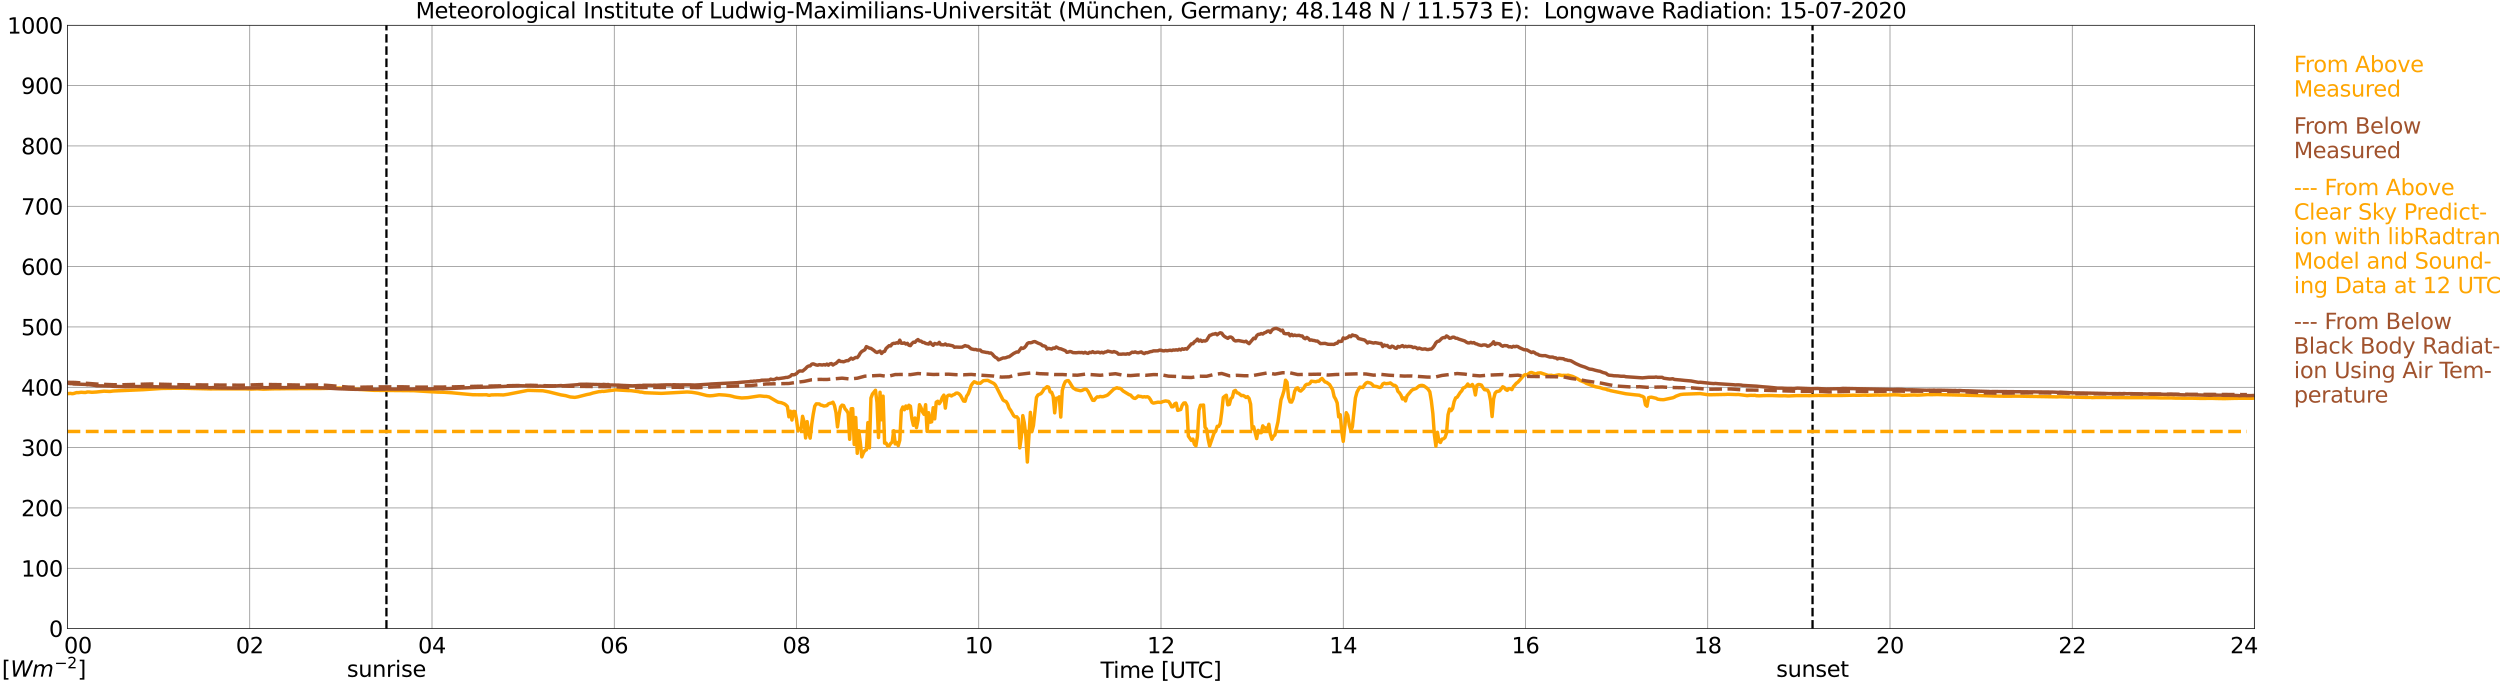 <?xml version="1.0" encoding="utf-8" standalone="no"?>
<!DOCTYPE svg PUBLIC "-//W3C//DTD SVG 1.1//EN"
  "http://www.w3.org/Graphics/SVG/1.1/DTD/svg11.dtd">
<svg xmlns:xlink="http://www.w3.org/1999/xlink" width="1085.4pt" height="296.64pt" viewBox="0 0 1085.4 296.64" xmlns="http://www.w3.org/2000/svg" version="1.1">
 <defs>
  <style type="text/css">*{stroke-linejoin: round; stroke-linecap: butt}</style>
 </defs>
 <g id="figure_1">
  <g id="patch_1">
   <path d="M 0 296.64 
L 1085.4 296.64 
L 1085.4 0 
L 0 0 
z
" style="fill: #ffffff"/>
  </g>
  <g id="axes_1">
   <g id="patch_2">
    <path d="M 29.306 272.909 
L 978.814 272.909 
L 978.814 10.976 
L 29.306 10.976 
z
" style="fill: #ffffff"/>
   </g>
   <g id="patch_3">
    <path d="M 978.814 272.909 
L 978.814 272.909 
L 978.814 10.976 
L 978.814 10.976 
z
" clip-path="url(#p0bafcbbc15)" style="fill: #d3d3d3; opacity: 0.25; stroke: #d3d3d3; stroke-linejoin: miter"/>
   </g>
   <g id="matplotlib.axis_1">
    <g id="xtick_1">
     <g id="line2d_1">
      <path d="M 29.306 272.909 
L 29.306 10.976 
" clip-path="url(#p0bafcbbc15)" style="fill: none; stroke: #808080; stroke-width: 0.3; stroke-linecap: square"/>
     </g>
     <g id="line2d_2"/>
     <g id="text_1">
      <!--    00 -->
      <g transform="translate(18.733 283.627) scale(0.095 -0.095)">
       <defs>
        <path id="DejaVuSans-20" transform="scale(0.016)"/>
        <path id="DejaVuSans-30" d="M 2034 4250 
Q 1547 4250 1301 3770 
Q 1056 3291 1056 2328 
Q 1056 1369 1301 889 
Q 1547 409 2034 409 
Q 2525 409 2770 889 
Q 3016 1369 3016 2328 
Q 3016 3291 2770 3770 
Q 2525 4250 2034 4250 
z
M 2034 4750 
Q 2819 4750 3233 4129 
Q 3647 3509 3647 2328 
Q 3647 1150 3233 529 
Q 2819 -91 2034 -91 
Q 1250 -91 836 529 
Q 422 1150 422 2328 
Q 422 3509 836 4129 
Q 1250 4750 2034 4750 
z
" transform="scale(0.016)"/>
       </defs>
       <use xlink:href="#DejaVuSans-20"/>
       <use xlink:href="#DejaVuSans-20" transform="translate(31.787 0)"/>
       <use xlink:href="#DejaVuSans-20" transform="translate(63.574 0)"/>
       <use xlink:href="#DejaVuSans-30" transform="translate(95.361 0)"/>
       <use xlink:href="#DejaVuSans-30" transform="translate(158.984 0)"/>
      </g>
     </g>
    </g>
    <g id="xtick_2">
     <g id="line2d_3">
      <path d="M 108.431 272.909 
L 108.431 10.976 
" clip-path="url(#p0bafcbbc15)" style="fill: none; stroke: #808080; stroke-width: 0.3; stroke-linecap: square"/>
     </g>
     <g id="line2d_4"/>
     <g id="text_2">
      <!-- 02 -->
      <g transform="translate(102.387 283.627) scale(0.095 -0.095)">
       <defs>
        <path id="DejaVuSans-32" d="M 1228 531 
L 3431 531 
L 3431 0 
L 469 0 
L 469 531 
Q 828 903 1448 1529 
Q 2069 2156 2228 2338 
Q 2531 2678 2651 2914 
Q 2772 3150 2772 3378 
Q 2772 3750 2511 3984 
Q 2250 4219 1831 4219 
Q 1534 4219 1204 4116 
Q 875 4013 500 3803 
L 500 4441 
Q 881 4594 1212 4672 
Q 1544 4750 1819 4750 
Q 2544 4750 2975 4387 
Q 3406 4025 3406 3419 
Q 3406 3131 3298 2873 
Q 3191 2616 2906 2266 
Q 2828 2175 2409 1742 
Q 1991 1309 1228 531 
z
" transform="scale(0.016)"/>
       </defs>
       <use xlink:href="#DejaVuSans-30"/>
       <use xlink:href="#DejaVuSans-32" transform="translate(63.623 0)"/>
      </g>
     </g>
    </g>
    <g id="xtick_3">
     <g id="line2d_5">
      <path d="M 187.557 272.909 
L 187.557 10.976 
" clip-path="url(#p0bafcbbc15)" style="fill: none; stroke: #808080; stroke-width: 0.3; stroke-linecap: square"/>
     </g>
     <g id="line2d_6"/>
     <g id="text_3">
      <!-- 04 -->
      <g transform="translate(181.513 283.627) scale(0.095 -0.095)">
       <defs>
        <path id="DejaVuSans-34" d="M 2419 4116 
L 825 1625 
L 2419 1625 
L 2419 4116 
z
M 2253 4666 
L 3047 4666 
L 3047 1625 
L 3713 1625 
L 3713 1100 
L 3047 1100 
L 3047 0 
L 2419 0 
L 2419 1100 
L 313 1100 
L 313 1709 
L 2253 4666 
z
" transform="scale(0.016)"/>
       </defs>
       <use xlink:href="#DejaVuSans-30"/>
       <use xlink:href="#DejaVuSans-34" transform="translate(63.623 0)"/>
      </g>
     </g>
    </g>
    <g id="xtick_4">
     <g id="line2d_7">
      <path d="M 266.683 272.909 
L 266.683 10.976 
" clip-path="url(#p0bafcbbc15)" style="fill: none; stroke: #808080; stroke-width: 0.3; stroke-linecap: square"/>
     </g>
     <g id="line2d_8"/>
     <g id="text_4">
      <!-- 06 -->
      <g transform="translate(260.638 283.627) scale(0.095 -0.095)">
       <defs>
        <path id="DejaVuSans-36" d="M 2113 2584 
Q 1688 2584 1439 2293 
Q 1191 2003 1191 1497 
Q 1191 994 1439 701 
Q 1688 409 2113 409 
Q 2538 409 2786 701 
Q 3034 994 3034 1497 
Q 3034 2003 2786 2293 
Q 2538 2584 2113 2584 
z
M 3366 4563 
L 3366 3988 
Q 3128 4100 2886 4159 
Q 2644 4219 2406 4219 
Q 1781 4219 1451 3797 
Q 1122 3375 1075 2522 
Q 1259 2794 1537 2939 
Q 1816 3084 2150 3084 
Q 2853 3084 3261 2657 
Q 3669 2231 3669 1497 
Q 3669 778 3244 343 
Q 2819 -91 2113 -91 
Q 1303 -91 875 529 
Q 447 1150 447 2328 
Q 447 3434 972 4092 
Q 1497 4750 2381 4750 
Q 2619 4750 2861 4703 
Q 3103 4656 3366 4563 
z
" transform="scale(0.016)"/>
       </defs>
       <use xlink:href="#DejaVuSans-30"/>
       <use xlink:href="#DejaVuSans-36" transform="translate(63.623 0)"/>
      </g>
     </g>
    </g>
    <g id="xtick_5">
     <g id="line2d_9">
      <path d="M 345.808 272.909 
L 345.808 10.976 
" clip-path="url(#p0bafcbbc15)" style="fill: none; stroke: #808080; stroke-width: 0.3; stroke-linecap: square"/>
     </g>
     <g id="line2d_10"/>
     <g id="text_5">
      <!-- 08 -->
      <g transform="translate(339.764 283.627) scale(0.095 -0.095)">
       <defs>
        <path id="DejaVuSans-38" d="M 2034 2216 
Q 1584 2216 1326 1975 
Q 1069 1734 1069 1313 
Q 1069 891 1326 650 
Q 1584 409 2034 409 
Q 2484 409 2743 651 
Q 3003 894 3003 1313 
Q 3003 1734 2745 1975 
Q 2488 2216 2034 2216 
z
M 1403 2484 
Q 997 2584 770 2862 
Q 544 3141 544 3541 
Q 544 4100 942 4425 
Q 1341 4750 2034 4750 
Q 2731 4750 3128 4425 
Q 3525 4100 3525 3541 
Q 3525 3141 3298 2862 
Q 3072 2584 2669 2484 
Q 3125 2378 3379 2068 
Q 3634 1759 3634 1313 
Q 3634 634 3220 271 
Q 2806 -91 2034 -91 
Q 1263 -91 848 271 
Q 434 634 434 1313 
Q 434 1759 690 2068 
Q 947 2378 1403 2484 
z
M 1172 3481 
Q 1172 3119 1398 2916 
Q 1625 2713 2034 2713 
Q 2441 2713 2670 2916 
Q 2900 3119 2900 3481 
Q 2900 3844 2670 4047 
Q 2441 4250 2034 4250 
Q 1625 4250 1398 4047 
Q 1172 3844 1172 3481 
z
" transform="scale(0.016)"/>
       </defs>
       <use xlink:href="#DejaVuSans-30"/>
       <use xlink:href="#DejaVuSans-38" transform="translate(63.623 0)"/>
      </g>
     </g>
    </g>
    <g id="xtick_6">
     <g id="line2d_11">
      <path d="M 424.934 272.909 
L 424.934 10.976 
" clip-path="url(#p0bafcbbc15)" style="fill: none; stroke: #808080; stroke-width: 0.3; stroke-linecap: square"/>
     </g>
     <g id="line2d_12"/>
     <g id="text_6">
      <!-- 10 -->
      <g transform="translate(418.89 283.627) scale(0.095 -0.095)">
       <defs>
        <path id="DejaVuSans-31" d="M 794 531 
L 1825 531 
L 1825 4091 
L 703 3866 
L 703 4441 
L 1819 4666 
L 2450 4666 
L 2450 531 
L 3481 531 
L 3481 0 
L 794 0 
L 794 531 
z
" transform="scale(0.016)"/>
       </defs>
       <use xlink:href="#DejaVuSans-31"/>
       <use xlink:href="#DejaVuSans-30" transform="translate(63.623 0)"/>
      </g>
     </g>
    </g>
    <g id="xtick_7">
     <g id="line2d_13">
      <path d="M 504.06 272.909 
L 504.06 10.976 
" clip-path="url(#p0bafcbbc15)" style="fill: none; stroke: #808080; stroke-width: 0.3; stroke-linecap: square"/>
     </g>
     <g id="line2d_14"/>
     <g id="text_7">
      <!-- 12 -->
      <g transform="translate(498.015 283.627) scale(0.095 -0.095)">
       <use xlink:href="#DejaVuSans-31"/>
       <use xlink:href="#DejaVuSans-32" transform="translate(63.623 0)"/>
      </g>
     </g>
    </g>
    <g id="xtick_8">
     <g id="line2d_15">
      <path d="M 583.185 272.909 
L 583.185 10.976 
" clip-path="url(#p0bafcbbc15)" style="fill: none; stroke: #808080; stroke-width: 0.3; stroke-linecap: square"/>
     </g>
     <g id="line2d_16"/>
     <g id="text_8">
      <!-- 14 -->
      <g transform="translate(577.141 283.627) scale(0.095 -0.095)">
       <use xlink:href="#DejaVuSans-31"/>
       <use xlink:href="#DejaVuSans-34" transform="translate(63.623 0)"/>
      </g>
     </g>
    </g>
    <g id="xtick_9">
     <g id="line2d_17">
      <path d="M 662.311 272.909 
L 662.311 10.976 
" clip-path="url(#p0bafcbbc15)" style="fill: none; stroke: #808080; stroke-width: 0.3; stroke-linecap: square"/>
     </g>
     <g id="line2d_18"/>
     <g id="text_9">
      <!-- 16 -->
      <g transform="translate(656.267 283.627) scale(0.095 -0.095)">
       <use xlink:href="#DejaVuSans-31"/>
       <use xlink:href="#DejaVuSans-36" transform="translate(63.623 0)"/>
      </g>
     </g>
    </g>
    <g id="xtick_10">
     <g id="line2d_19">
      <path d="M 741.437 272.909 
L 741.437 10.976 
" clip-path="url(#p0bafcbbc15)" style="fill: none; stroke: #808080; stroke-width: 0.3; stroke-linecap: square"/>
     </g>
     <g id="line2d_20"/>
     <g id="text_10">
      <!-- 18 -->
      <g transform="translate(735.392 283.627) scale(0.095 -0.095)">
       <use xlink:href="#DejaVuSans-31"/>
       <use xlink:href="#DejaVuSans-38" transform="translate(63.623 0)"/>
      </g>
     </g>
    </g>
    <g id="xtick_11">
     <g id="line2d_21">
      <path d="M 820.562 272.909 
L 820.562 10.976 
" clip-path="url(#p0bafcbbc15)" style="fill: none; stroke: #808080; stroke-width: 0.3; stroke-linecap: square"/>
     </g>
     <g id="line2d_22"/>
     <g id="text_11">
      <!-- 20 -->
      <g transform="translate(814.518 283.627) scale(0.095 -0.095)">
       <use xlink:href="#DejaVuSans-32"/>
       <use xlink:href="#DejaVuSans-30" transform="translate(63.623 0)"/>
      </g>
     </g>
    </g>
    <g id="xtick_12">
     <g id="line2d_23">
      <path d="M 899.688 272.909 
L 899.688 10.976 
" clip-path="url(#p0bafcbbc15)" style="fill: none; stroke: #808080; stroke-width: 0.3; stroke-linecap: square"/>
     </g>
     <g id="line2d_24"/>
     <g id="text_12">
      <!-- 22 -->
      <g transform="translate(893.644 283.627) scale(0.095 -0.095)">
       <use xlink:href="#DejaVuSans-32"/>
       <use xlink:href="#DejaVuSans-32" transform="translate(63.623 0)"/>
      </g>
     </g>
    </g>
    <g id="xtick_13">
     <g id="line2d_25">
      <path d="M 978.814 272.909 
L 978.814 10.976 
" clip-path="url(#p0bafcbbc15)" style="fill: none; stroke: #808080; stroke-width: 0.3; stroke-linecap: square"/>
     </g>
     <g id="line2d_26"/>
     <g id="text_13">
      <!-- 24    -->
      <g transform="translate(968.241 283.627) scale(0.095 -0.095)">
       <use xlink:href="#DejaVuSans-32"/>
       <use xlink:href="#DejaVuSans-34" transform="translate(63.623 0)"/>
       <use xlink:href="#DejaVuSans-20" transform="translate(127.246 0)"/>
       <use xlink:href="#DejaVuSans-20" transform="translate(159.033 0)"/>
       <use xlink:href="#DejaVuSans-20" transform="translate(190.82 0)"/>
      </g>
     </g>
    </g>
    <g id="text_14">
     <!-- Time [UTC] -->
     <g transform="translate(477.806 294.322) scale(0.095 -0.095)">
      <defs>
       <path id="DejaVuSans-54" d="M -19 4666 
L 3928 4666 
L 3928 4134 
L 2272 4134 
L 2272 0 
L 1638 0 
L 1638 4134 
L -19 4134 
L -19 4666 
z
" transform="scale(0.016)"/>
       <path id="DejaVuSans-69" d="M 603 3500 
L 1178 3500 
L 1178 0 
L 603 0 
L 603 3500 
z
M 603 4863 
L 1178 4863 
L 1178 4134 
L 603 4134 
L 603 4863 
z
" transform="scale(0.016)"/>
       <path id="DejaVuSans-6d" d="M 3328 2828 
Q 3544 3216 3844 3400 
Q 4144 3584 4550 3584 
Q 5097 3584 5394 3201 
Q 5691 2819 5691 2113 
L 5691 0 
L 5113 0 
L 5113 2094 
Q 5113 2597 4934 2840 
Q 4756 3084 4391 3084 
Q 3944 3084 3684 2787 
Q 3425 2491 3425 1978 
L 3425 0 
L 2847 0 
L 2847 2094 
Q 2847 2600 2669 2842 
Q 2491 3084 2119 3084 
Q 1678 3084 1418 2786 
Q 1159 2488 1159 1978 
L 1159 0 
L 581 0 
L 581 3500 
L 1159 3500 
L 1159 2956 
Q 1356 3278 1631 3431 
Q 1906 3584 2284 3584 
Q 2666 3584 2933 3390 
Q 3200 3197 3328 2828 
z
" transform="scale(0.016)"/>
       <path id="DejaVuSans-65" d="M 3597 1894 
L 3597 1613 
L 953 1613 
Q 991 1019 1311 708 
Q 1631 397 2203 397 
Q 2534 397 2845 478 
Q 3156 559 3463 722 
L 3463 178 
Q 3153 47 2828 -22 
Q 2503 -91 2169 -91 
Q 1331 -91 842 396 
Q 353 884 353 1716 
Q 353 2575 817 3079 
Q 1281 3584 2069 3584 
Q 2775 3584 3186 3129 
Q 3597 2675 3597 1894 
z
M 3022 2063 
Q 3016 2534 2758 2815 
Q 2500 3097 2075 3097 
Q 1594 3097 1305 2825 
Q 1016 2553 972 2059 
L 3022 2063 
z
" transform="scale(0.016)"/>
       <path id="DejaVuSans-5b" d="M 550 4863 
L 1875 4863 
L 1875 4416 
L 1125 4416 
L 1125 -397 
L 1875 -397 
L 1875 -844 
L 550 -844 
L 550 4863 
z
" transform="scale(0.016)"/>
       <path id="DejaVuSans-55" d="M 556 4666 
L 1191 4666 
L 1191 1831 
Q 1191 1081 1462 751 
Q 1734 422 2344 422 
Q 2950 422 3222 751 
Q 3494 1081 3494 1831 
L 3494 4666 
L 4128 4666 
L 4128 1753 
Q 4128 841 3676 375 
Q 3225 -91 2344 -91 
Q 1459 -91 1007 375 
Q 556 841 556 1753 
L 556 4666 
z
" transform="scale(0.016)"/>
       <path id="DejaVuSans-43" d="M 4122 4306 
L 4122 3641 
Q 3803 3938 3442 4084 
Q 3081 4231 2675 4231 
Q 1875 4231 1450 3742 
Q 1025 3253 1025 2328 
Q 1025 1406 1450 917 
Q 1875 428 2675 428 
Q 3081 428 3442 575 
Q 3803 722 4122 1019 
L 4122 359 
Q 3791 134 3420 21 
Q 3050 -91 2638 -91 
Q 1578 -91 968 557 
Q 359 1206 359 2328 
Q 359 3453 968 4101 
Q 1578 4750 2638 4750 
Q 3056 4750 3426 4639 
Q 3797 4528 4122 4306 
z
" transform="scale(0.016)"/>
       <path id="DejaVuSans-5d" d="M 1947 4863 
L 1947 -844 
L 622 -844 
L 622 -397 
L 1369 -397 
L 1369 4416 
L 622 4416 
L 622 4863 
L 1947 4863 
z
" transform="scale(0.016)"/>
      </defs>
      <use xlink:href="#DejaVuSans-54"/>
      <use xlink:href="#DejaVuSans-69" transform="translate(57.959 0)"/>
      <use xlink:href="#DejaVuSans-6d" transform="translate(85.742 0)"/>
      <use xlink:href="#DejaVuSans-65" transform="translate(183.154 0)"/>
      <use xlink:href="#DejaVuSans-20" transform="translate(244.678 0)"/>
      <use xlink:href="#DejaVuSans-5b" transform="translate(276.465 0)"/>
      <use xlink:href="#DejaVuSans-55" transform="translate(315.479 0)"/>
      <use xlink:href="#DejaVuSans-54" transform="translate(388.672 0)"/>
      <use xlink:href="#DejaVuSans-43" transform="translate(443.881 0)"/>
      <use xlink:href="#DejaVuSans-5d" transform="translate(513.705 0)"/>
     </g>
    </g>
   </g>
   <g id="matplotlib.axis_2">
    <g id="ytick_1">
     <g id="line2d_27">
      <path d="M 29.306 272.909 
L 978.814 272.909 
" clip-path="url(#p0bafcbbc15)" style="fill: none; stroke: #808080; stroke-width: 0.3; stroke-linecap: square"/>
     </g>
     <g id="line2d_28"/>
     <g id="text_15">
      <!-- 0 -->
      <g transform="translate(21.261 276.518) scale(0.095 -0.095)">
       <use xlink:href="#DejaVuSans-30"/>
      </g>
     </g>
    </g>
    <g id="ytick_2">
     <g id="line2d_29">
      <path d="M 29.306 246.715 
L 978.814 246.715 
" clip-path="url(#p0bafcbbc15)" style="fill: none; stroke: #808080; stroke-width: 0.3; stroke-linecap: square"/>
     </g>
     <g id="line2d_30"/>
     <g id="text_16">
      <!-- 100 -->
      <g transform="translate(9.173 250.325) scale(0.095 -0.095)">
       <use xlink:href="#DejaVuSans-31"/>
       <use xlink:href="#DejaVuSans-30" transform="translate(63.623 0)"/>
       <use xlink:href="#DejaVuSans-30" transform="translate(127.246 0)"/>
      </g>
     </g>
    </g>
    <g id="ytick_3">
     <g id="line2d_31">
      <path d="M 29.306 220.522 
L 978.814 220.522 
" clip-path="url(#p0bafcbbc15)" style="fill: none; stroke: #808080; stroke-width: 0.3; stroke-linecap: square"/>
     </g>
     <g id="line2d_32"/>
     <g id="text_17">
      <!-- 200 -->
      <g transform="translate(9.173 224.131) scale(0.095 -0.095)">
       <use xlink:href="#DejaVuSans-32"/>
       <use xlink:href="#DejaVuSans-30" transform="translate(63.623 0)"/>
       <use xlink:href="#DejaVuSans-30" transform="translate(127.246 0)"/>
      </g>
     </g>
    </g>
    <g id="ytick_4">
     <g id="line2d_33">
      <path d="M 29.306 194.329 
L 978.814 194.329 
" clip-path="url(#p0bafcbbc15)" style="fill: none; stroke: #808080; stroke-width: 0.3; stroke-linecap: square"/>
     </g>
     <g id="line2d_34"/>
     <g id="text_18">
      <!-- 300 -->
      <g transform="translate(9.173 197.938) scale(0.095 -0.095)">
       <defs>
        <path id="DejaVuSans-33" d="M 2597 2516 
Q 3050 2419 3304 2112 
Q 3559 1806 3559 1356 
Q 3559 666 3084 287 
Q 2609 -91 1734 -91 
Q 1441 -91 1130 -33 
Q 819 25 488 141 
L 488 750 
Q 750 597 1062 519 
Q 1375 441 1716 441 
Q 2309 441 2620 675 
Q 2931 909 2931 1356 
Q 2931 1769 2642 2001 
Q 2353 2234 1838 2234 
L 1294 2234 
L 1294 2753 
L 1863 2753 
Q 2328 2753 2575 2939 
Q 2822 3125 2822 3475 
Q 2822 3834 2567 4026 
Q 2313 4219 1838 4219 
Q 1578 4219 1281 4162 
Q 984 4106 628 3988 
L 628 4550 
Q 988 4650 1302 4700 
Q 1616 4750 1894 4750 
Q 2613 4750 3031 4423 
Q 3450 4097 3450 3541 
Q 3450 3153 3228 2886 
Q 3006 2619 2597 2516 
z
" transform="scale(0.016)"/>
       </defs>
       <use xlink:href="#DejaVuSans-33"/>
       <use xlink:href="#DejaVuSans-30" transform="translate(63.623 0)"/>
       <use xlink:href="#DejaVuSans-30" transform="translate(127.246 0)"/>
      </g>
     </g>
    </g>
    <g id="ytick_5">
     <g id="line2d_35">
      <path d="M 29.306 168.136 
L 978.814 168.136 
" clip-path="url(#p0bafcbbc15)" style="fill: none; stroke: #808080; stroke-width: 0.3; stroke-linecap: square"/>
     </g>
     <g id="line2d_36"/>
     <g id="text_19">
      <!-- 400 -->
      <g transform="translate(9.173 171.745) scale(0.095 -0.095)">
       <use xlink:href="#DejaVuSans-34"/>
       <use xlink:href="#DejaVuSans-30" transform="translate(63.623 0)"/>
       <use xlink:href="#DejaVuSans-30" transform="translate(127.246 0)"/>
      </g>
     </g>
    </g>
    <g id="ytick_6">
     <g id="line2d_37">
      <path d="M 29.306 141.942 
L 978.814 141.942 
" clip-path="url(#p0bafcbbc15)" style="fill: none; stroke: #808080; stroke-width: 0.3; stroke-linecap: square"/>
     </g>
     <g id="line2d_38"/>
     <g id="text_20">
      <!-- 500 -->
      <g transform="translate(9.173 145.551) scale(0.095 -0.095)">
       <defs>
        <path id="DejaVuSans-35" d="M 691 4666 
L 3169 4666 
L 3169 4134 
L 1269 4134 
L 1269 2991 
Q 1406 3038 1543 3061 
Q 1681 3084 1819 3084 
Q 2600 3084 3056 2656 
Q 3513 2228 3513 1497 
Q 3513 744 3044 326 
Q 2575 -91 1722 -91 
Q 1428 -91 1123 -41 
Q 819 9 494 109 
L 494 744 
Q 775 591 1075 516 
Q 1375 441 1709 441 
Q 2250 441 2565 725 
Q 2881 1009 2881 1497 
Q 2881 1984 2565 2268 
Q 2250 2553 1709 2553 
Q 1456 2553 1204 2497 
Q 953 2441 691 2322 
L 691 4666 
z
" transform="scale(0.016)"/>
       </defs>
       <use xlink:href="#DejaVuSans-35"/>
       <use xlink:href="#DejaVuSans-30" transform="translate(63.623 0)"/>
       <use xlink:href="#DejaVuSans-30" transform="translate(127.246 0)"/>
      </g>
     </g>
    </g>
    <g id="ytick_7">
     <g id="line2d_39">
      <path d="M 29.306 115.749 
L 978.814 115.749 
" clip-path="url(#p0bafcbbc15)" style="fill: none; stroke: #808080; stroke-width: 0.3; stroke-linecap: square"/>
     </g>
     <g id="line2d_40"/>
     <g id="text_21">
      <!-- 600 -->
      <g transform="translate(9.173 119.358) scale(0.095 -0.095)">
       <use xlink:href="#DejaVuSans-36"/>
       <use xlink:href="#DejaVuSans-30" transform="translate(63.623 0)"/>
       <use xlink:href="#DejaVuSans-30" transform="translate(127.246 0)"/>
      </g>
     </g>
    </g>
    <g id="ytick_8">
     <g id="line2d_41">
      <path d="M 29.306 89.556 
L 978.814 89.556 
" clip-path="url(#p0bafcbbc15)" style="fill: none; stroke: #808080; stroke-width: 0.3; stroke-linecap: square"/>
     </g>
     <g id="line2d_42"/>
     <g id="text_22">
      <!-- 700 -->
      <g transform="translate(9.173 93.165) scale(0.095 -0.095)">
       <defs>
        <path id="DejaVuSans-37" d="M 525 4666 
L 3525 4666 
L 3525 4397 
L 1831 0 
L 1172 0 
L 2766 4134 
L 525 4134 
L 525 4666 
z
" transform="scale(0.016)"/>
       </defs>
       <use xlink:href="#DejaVuSans-37"/>
       <use xlink:href="#DejaVuSans-30" transform="translate(63.623 0)"/>
       <use xlink:href="#DejaVuSans-30" transform="translate(127.246 0)"/>
      </g>
     </g>
    </g>
    <g id="ytick_9">
     <g id="line2d_43">
      <path d="M 29.306 63.362 
L 978.814 63.362 
" clip-path="url(#p0bafcbbc15)" style="fill: none; stroke: #808080; stroke-width: 0.3; stroke-linecap: square"/>
     </g>
     <g id="line2d_44"/>
     <g id="text_23">
      <!-- 800 -->
      <g transform="translate(9.173 66.972) scale(0.095 -0.095)">
       <use xlink:href="#DejaVuSans-38"/>
       <use xlink:href="#DejaVuSans-30" transform="translate(63.623 0)"/>
       <use xlink:href="#DejaVuSans-30" transform="translate(127.246 0)"/>
      </g>
     </g>
    </g>
    <g id="ytick_10">
     <g id="line2d_45">
      <path d="M 29.306 37.169 
L 978.814 37.169 
" clip-path="url(#p0bafcbbc15)" style="fill: none; stroke: #808080; stroke-width: 0.3; stroke-linecap: square"/>
     </g>
     <g id="line2d_46"/>
     <g id="text_24">
      <!-- 900 -->
      <g transform="translate(9.173 40.778) scale(0.095 -0.095)">
       <defs>
        <path id="DejaVuSans-39" d="M 703 97 
L 703 672 
Q 941 559 1184 500 
Q 1428 441 1663 441 
Q 2288 441 2617 861 
Q 2947 1281 2994 2138 
Q 2813 1869 2534 1725 
Q 2256 1581 1919 1581 
Q 1219 1581 811 2004 
Q 403 2428 403 3163 
Q 403 3881 828 4315 
Q 1253 4750 1959 4750 
Q 2769 4750 3195 4129 
Q 3622 3509 3622 2328 
Q 3622 1225 3098 567 
Q 2575 -91 1691 -91 
Q 1453 -91 1209 -44 
Q 966 3 703 97 
z
M 1959 2075 
Q 2384 2075 2632 2365 
Q 2881 2656 2881 3163 
Q 2881 3666 2632 3958 
Q 2384 4250 1959 4250 
Q 1534 4250 1286 3958 
Q 1038 3666 1038 3163 
Q 1038 2656 1286 2365 
Q 1534 2075 1959 2075 
z
" transform="scale(0.016)"/>
       </defs>
       <use xlink:href="#DejaVuSans-39"/>
       <use xlink:href="#DejaVuSans-30" transform="translate(63.623 0)"/>
       <use xlink:href="#DejaVuSans-30" transform="translate(127.246 0)"/>
      </g>
     </g>
    </g>
    <g id="ytick_11">
     <g id="line2d_47">
      <path d="M 29.306 10.976 
L 978.814 10.976 
" clip-path="url(#p0bafcbbc15)" style="fill: none; stroke: #808080; stroke-width: 0.3; stroke-linecap: square"/>
     </g>
     <g id="line2d_48"/>
     <g id="text_25">
      <!-- 1000 -->
      <g transform="translate(3.128 14.585) scale(0.095 -0.095)">
       <use xlink:href="#DejaVuSans-31"/>
       <use xlink:href="#DejaVuSans-30" transform="translate(63.623 0)"/>
       <use xlink:href="#DejaVuSans-30" transform="translate(127.246 0)"/>
       <use xlink:href="#DejaVuSans-30" transform="translate(190.869 0)"/>
      </g>
     </g>
    </g>
   </g>
   <g id="line2d_49">
    <path d="M 167.776 272.909 
L 167.776 10.976 
" clip-path="url(#p0bafcbbc15)" style="fill: none; stroke-dasharray: 3.7,1.6; stroke-dashoffset: 0; stroke: #000000"/>
   </g>
   <g id="line2d_50">
    <path d="M 786.934 272.909 
L 786.934 10.976 
" clip-path="url(#p0bafcbbc15)" style="fill: none; stroke-dasharray: 3.7,1.6; stroke-dashoffset: 0; stroke: #000000"/>
   </g>
   <g id="line2d_51">
    <path d="M 29.306 170.899 
L 30.625 170.799 
L 31.284 170.923 
L 31.943 170.849 
L 33.262 170.438 
L 33.921 170.477 
L 35.24 170.31 
L 36.559 170.396 
L 37.218 170.386 
L 37.878 170.186 
L 38.537 170.173 
L 39.856 170.317 
L 41.834 170.205 
L 45.131 169.841 
L 47.768 169.951 
L 49.087 169.76 
L 51.065 169.665 
L 62.275 169.181 
L 70.187 168.652 
L 73.484 168.594 
L 76.122 168.578 
L 79.419 168.557 
L 91.288 168.856 
L 94.584 168.819 
L 106.453 168.827 
L 109.091 168.921 
L 111.728 168.827 
L 114.366 168.966 
L 117.003 168.866 
L 119.641 168.801 
L 120.96 168.803 
L 123.597 168.762 
L 139.422 168.678 
L 142.719 168.607 
L 147.335 168.455 
L 149.313 168.51 
L 152.61 168.809 
L 154.588 168.942 
L 156.566 169.118 
L 160.523 169.361 
L 162.501 169.466 
L 179.645 169.618 
L 182.941 169.828 
L 186.898 170.061 
L 190.195 170.249 
L 192.832 170.31 
L 196.129 170.527 
L 200.745 170.967 
L 205.36 171.381 
L 208.657 171.402 
L 211.295 171.386 
L 211.954 171.575 
L 212.614 171.619 
L 213.273 171.449 
L 215.91 171.389 
L 218.548 171.467 
L 220.526 171.174 
L 229.098 169.5 
L 230.417 169.503 
L 235.692 169.657 
L 238.329 170.145 
L 241.626 170.967 
L 243.604 171.457 
L 245.583 171.774 
L 247.561 172.34 
L 249.539 172.528 
L 250.858 172.308 
L 254.814 171.292 
L 256.133 171.048 
L 257.451 170.619 
L 260.089 170.027 
L 260.748 170.016 
L 261.408 169.875 
L 262.067 169.938 
L 267.342 169.262 
L 272.617 169.574 
L 273.936 169.605 
L 277.233 170.048 
L 277.892 170.215 
L 278.552 170.226 
L 279.87 170.498 
L 287.124 170.784 
L 298.333 170.184 
L 300.311 170.307 
L 301.63 170.509 
L 302.949 170.739 
L 306.905 171.729 
L 308.224 171.845 
L 309.543 171.75 
L 312.18 171.357 
L 314.818 171.535 
L 316.796 171.771 
L 318.114 172.091 
L 318.774 172.306 
L 320.093 172.544 
L 322.071 172.787 
L 324.708 172.636 
L 329.324 171.939 
L 329.983 171.886 
L 331.961 172.106 
L 332.621 172.083 
L 333.94 172.353 
L 337.236 174.291 
L 337.896 174.621 
L 339.215 174.831 
L 340.533 175.349 
L 341.193 175.821 
L 341.852 176.476 
L 342.512 180.96 
L 343.171 178.519 
L 343.83 182.356 
L 344.49 178.621 
L 345.149 178.671 
L 345.808 182.049 
L 346.468 187.136 
L 347.127 186.062 
L 347.787 186.227 
L 348.446 180.742 
L 349.105 183.181 
L 349.765 190.143 
L 350.424 183.05 
L 351.083 187.872 
L 351.743 190.211 
L 352.402 184.273 
L 353.062 179.909 
L 353.721 176.358 
L 354.38 175.344 
L 355.699 175.365 
L 356.359 175.873 
L 357.018 175.991 
L 357.677 176.3 
L 358.996 176.098 
L 359.655 175.381 
L 360.315 175.113 
L 360.974 174.988 
L 361.634 174.621 
L 362.293 176.059 
L 362.952 179.095 
L 363.612 185.35 
L 364.271 180.253 
L 364.93 176.693 
L 365.59 175.897 
L 366.249 176.064 
L 366.909 177.542 
L 367.568 178.238 
L 368.227 179.42 
L 368.887 190.735 
L 369.546 177.479 
L 370.206 177.424 
L 370.865 192.972 
L 371.524 181.256 
L 372.184 196.812 
L 372.843 186.989 
L 373.502 191.958 
L 374.162 198.357 
L 374.821 196.712 
L 375.481 195.597 
L 376.14 195.316 
L 376.799 183.48 
L 377.459 194.439 
L 378.118 172.824 
L 378.777 171.08 
L 380.096 169.435 
L 380.756 174.768 
L 381.415 189.96 
L 382.074 170.312 
L 382.734 182.251 
L 383.393 171.996 
L 384.053 192.398 
L 384.712 192.372 
L 385.371 193.582 
L 386.031 193.601 
L 386.69 192.522 
L 387.349 191.951 
L 388.009 187.008 
L 388.668 192.726 
L 389.328 192.076 
L 389.987 193.499 
L 390.646 191.154 
L 391.306 178.23 
L 391.965 176.706 
L 392.624 177.908 
L 393.284 176.274 
L 393.943 177.366 
L 394.603 175.946 
L 395.262 176.363 
L 395.921 181.911 
L 396.581 184.656 
L 397.24 181.484 
L 397.899 185.667 
L 398.559 182.463 
L 399.218 175.708 
L 399.878 177.02 
L 400.537 178.867 
L 401.196 179.899 
L 401.856 175.703 
L 402.515 187.304 
L 403.175 179.181 
L 403.834 183.307 
L 404.493 183.136 
L 405.153 177.007 
L 405.812 181.853 
L 406.471 174.611 
L 407.131 174.21 
L 407.79 175.247 
L 408.45 174.307 
L 409.109 172.536 
L 409.768 171.556 
L 410.428 177.188 
L 411.087 172.219 
L 411.746 171.609 
L 412.406 171.551 
L 413.065 171.918 
L 413.725 171.48 
L 414.384 171.247 
L 415.043 170.705 
L 415.703 170.64 
L 416.362 170.998 
L 417.022 171.7 
L 418.34 174.115 
L 419 174.207 
L 419.659 172.02 
L 420.318 171.09 
L 420.978 169.416 
L 421.637 167.339 
L 422.297 166.441 
L 422.956 165.749 
L 423.615 165.985 
L 424.275 166.381 
L 424.934 166.305 
L 425.593 166.409 
L 426.912 165.288 
L 428.231 165.168 
L 428.89 165.157 
L 431.528 166.506 
L 432.187 167.211 
L 434.825 172.405 
L 435.484 173.67 
L 436.144 174.105 
L 436.803 174.338 
L 437.462 175.415 
L 438.122 177.251 
L 438.781 178.152 
L 440.1 180.486 
L 440.759 181.017 
L 441.419 180.941 
L 442.078 181.751 
L 442.737 194.449 
L 443.397 189.858 
L 444.056 180.446 
L 444.716 183.626 
L 445.375 189.232 
L 446.034 200.597 
L 447.353 179.037 
L 448.012 187.393 
L 448.672 184.781 
L 449.991 172.57 
L 450.65 171.473 
L 451.969 170.868 
L 452.628 170.04 
L 453.287 168.887 
L 453.947 168.458 
L 454.606 167.881 
L 455.266 168.094 
L 455.925 170.142 
L 456.584 170.325 
L 457.244 172.051 
L 457.903 179.242 
L 458.563 172.89 
L 459.222 172.887 
L 459.881 172.282 
L 460.541 181.07 
L 461.2 169.553 
L 461.859 167.156 
L 462.519 165.668 
L 463.178 165.325 
L 463.838 165.244 
L 464.497 166.153 
L 465.816 168.35 
L 467.134 169.183 
L 469.113 169.644 
L 469.772 169.495 
L 471.091 168.89 
L 471.75 169.102 
L 472.409 169.909 
L 474.388 173.793 
L 475.047 173.835 
L 475.706 172.926 
L 476.366 172.29 
L 477.025 172.384 
L 477.685 172.106 
L 478.344 172.248 
L 479.003 172.201 
L 480.322 171.761 
L 480.981 171.423 
L 483.619 168.879 
L 484.938 168.348 
L 485.597 168.597 
L 486.256 168.597 
L 486.916 169.071 
L 487.575 169.733 
L 490.213 171.342 
L 490.872 171.543 
L 491.532 172.308 
L 492.191 172.832 
L 492.85 172.984 
L 493.51 172.536 
L 494.169 171.915 
L 494.828 172.099 
L 495.488 172.154 
L 496.147 172.387 
L 496.807 172.224 
L 497.466 172.368 
L 498.125 172.224 
L 498.785 172.533 
L 499.444 173.466 
L 500.103 174.686 
L 500.763 175.022 
L 502.741 174.613 
L 504.06 174.721 
L 504.719 174.383 
L 506.038 174.068 
L 507.357 174.291 
L 508.016 175.247 
L 508.675 176.625 
L 509.335 176.57 
L 509.994 175.336 
L 510.654 175.032 
L 511.313 178.17 
L 512.632 177.769 
L 513.291 175.886 
L 513.95 174.988 
L 514.61 174.914 
L 515.269 176.284 
L 515.929 189.331 
L 517.247 191.225 
L 517.907 190.641 
L 518.566 192.914 
L 519.226 193.564 
L 519.885 189.431 
L 520.544 178.094 
L 521.204 175.933 
L 521.863 175.952 
L 522.522 175.849 
L 523.182 185.51 
L 523.841 186.343 
L 524.501 190.565 
L 525.16 193.63 
L 527.138 187.888 
L 527.797 187.288 
L 528.457 185.106 
L 529.116 185.106 
L 529.776 183.875 
L 530.435 178.927 
L 531.094 172.583 
L 531.754 172.01 
L 532.413 171.59 
L 533.073 175.766 
L 533.732 175.585 
L 534.391 173.057 
L 535.051 172.492 
L 535.71 169.841 
L 536.369 169.503 
L 537.029 170.537 
L 537.688 170.679 
L 539.007 171.766 
L 539.666 171.672 
L 540.326 172.038 
L 540.985 172.573 
L 541.644 172.206 
L 542.304 173.002 
L 542.963 175.464 
L 543.623 186.206 
L 544.282 185.279 
L 545.601 190.408 
L 546.26 186.848 
L 546.919 187.859 
L 547.579 187.856 
L 548.238 184.889 
L 548.898 185.824 
L 549.557 185.761 
L 550.216 186.861 
L 550.876 184.2 
L 551.535 188.548 
L 552.195 190.712 
L 552.854 189.428 
L 553.513 188.86 
L 554.832 183.171 
L 556.151 173.594 
L 556.81 171.776 
L 557.47 169.547 
L 558.129 165.066 
L 558.788 165.951 
L 559.448 172.533 
L 560.107 174.495 
L 560.766 174.571 
L 561.426 173.083 
L 562.085 169.925 
L 562.745 168.583 
L 563.404 168.39 
L 564.063 169.526 
L 564.723 169.783 
L 566.042 168.555 
L 566.701 167.303 
L 567.36 166.836 
L 568.02 166.823 
L 568.679 166.493 
L 569.338 165.493 
L 571.317 165.741 
L 571.976 165.477 
L 572.635 165.503 
L 573.295 164.783 
L 573.954 164.301 
L 575.273 165.854 
L 575.932 165.988 
L 577.251 166.959 
L 578.57 169.209 
L 579.229 172.185 
L 579.889 173.303 
L 580.548 174.943 
L 581.207 180.989 
L 581.867 180.056 
L 582.526 187.207 
L 583.185 191.613 
L 584.504 179.179 
L 585.164 180.344 
L 585.823 184.556 
L 586.482 186.974 
L 587.142 185.279 
L 588.46 172.772 
L 589.12 170.297 
L 589.779 169.052 
L 590.439 168.086 
L 591.757 168.232 
L 592.417 167.062 
L 593.076 166.323 
L 593.736 166.006 
L 595.054 166.36 
L 595.714 166.878 
L 596.373 167.625 
L 597.692 167.816 
L 599.011 168.235 
L 599.67 167.968 
L 600.329 166.7 
L 600.989 166.368 
L 601.648 166.593 
L 602.967 166.457 
L 603.626 166.244 
L 604.945 167.274 
L 605.604 167.29 
L 606.264 167.853 
L 606.923 169.906 
L 607.582 170.545 
L 608.242 171.562 
L 608.901 173.228 
L 609.561 172.743 
L 610.22 174.066 
L 610.879 171.852 
L 612.858 169.526 
L 613.517 169.086 
L 614.836 168.652 
L 616.154 167.559 
L 616.814 167.355 
L 617.473 167.318 
L 618.133 167.496 
L 619.451 168.452 
L 620.111 169.102 
L 620.77 170.131 
L 621.429 174.032 
L 622.089 179.556 
L 622.748 188.779 
L 623.408 193.716 
L 624.067 187.671 
L 624.726 191.607 
L 625.386 192.102 
L 626.045 190.654 
L 626.705 190.52 
L 627.364 189.957 
L 628.023 188.011 
L 628.683 180.098 
L 629.342 177.576 
L 630.001 178.283 
L 630.661 177.377 
L 631.32 174.375 
L 631.98 172.748 
L 632.639 172.478 
L 633.958 170.409 
L 634.617 169.694 
L 635.276 168.458 
L 635.936 168.232 
L 636.595 167.661 
L 637.255 166.718 
L 637.914 167.638 
L 638.573 167.455 
L 639.233 166.923 
L 639.892 168.141 
L 640.552 171.478 
L 641.211 167.3 
L 641.87 166.923 
L 642.53 166.983 
L 643.189 167.208 
L 643.848 168.335 
L 644.508 169.181 
L 645.827 169.359 
L 646.486 170.59 
L 647.145 174.003 
L 647.805 180.842 
L 648.464 173.217 
L 649.123 170.676 
L 649.783 169.99 
L 650.442 169.896 
L 651.102 169.684 
L 652.42 167.929 
L 653.08 168.246 
L 653.739 169.128 
L 654.399 169.485 
L 655.058 168.743 
L 655.717 168.762 
L 656.377 169.165 
L 657.036 167.884 
L 658.355 166.375 
L 659.014 165.914 
L 661.652 162.913 
L 662.311 162.622 
L 662.97 162.776 
L 664.289 161.797 
L 664.949 161.723 
L 666.267 162.2 
L 666.927 162.365 
L 667.586 161.98 
L 668.905 161.883 
L 672.202 163.004 
L 673.521 162.923 
L 674.18 163.091 
L 674.839 163.125 
L 676.817 162.721 
L 678.136 163.023 
L 678.796 162.957 
L 680.114 163.01 
L 680.774 162.879 
L 682.752 163.423 
L 684.73 164.356 
L 686.049 165.202 
L 688.027 165.996 
L 688.686 166.428 
L 692.643 167.91 
L 694.621 168.277 
L 695.939 168.722 
L 697.258 168.976 
L 697.918 169.278 
L 698.577 169.372 
L 699.236 169.613 
L 700.555 169.885 
L 704.511 170.689 
L 705.83 170.957 
L 709.786 171.407 
L 711.765 171.593 
L 712.424 171.892 
L 713.083 172.062 
L 713.743 172.486 
L 714.402 175.787 
L 715.062 176.358 
L 715.721 172.67 
L 716.38 172.476 
L 717.04 172.452 
L 719.018 172.913 
L 719.677 173.298 
L 720.996 173.492 
L 722.315 173.529 
L 726.271 172.698 
L 726.93 172.431 
L 727.59 172.025 
L 729.568 171.297 
L 730.887 171.148 
L 736.162 170.951 
L 738.14 170.878 
L 741.437 171.355 
L 742.756 171.381 
L 749.349 171.242 
L 750.009 171.179 
L 751.987 171.239 
L 753.965 171.308 
L 754.624 171.253 
L 758.581 171.771 
L 759.899 171.632 
L 761.218 171.661 
L 761.878 171.617 
L 762.537 171.797 
L 763.856 171.847 
L 765.834 171.748 
L 769.131 171.721 
L 772.428 171.839 
L 775.065 171.824 
L 776.384 171.915 
L 779.681 171.766 
L 784.296 171.755 
L 785.615 171.784 
L 787.593 171.716 
L 789.572 171.68 
L 790.89 171.698 
L 799.462 171.698 
L 804.737 171.577 
L 806.056 171.625 
L 807.375 171.611 
L 808.694 171.556 
L 810.012 171.549 
L 810.672 171.614 
L 812.65 171.567 
L 815.287 171.504 
L 815.947 171.562 
L 817.265 171.501 
L 819.244 171.496 
L 822.541 171.399 
L 824.519 171.465 
L 825.837 171.645 
L 831.112 171.483 
L 832.431 171.554 
L 833.75 171.504 
L 837.047 171.302 
L 838.366 171.36 
L 841.003 171.292 
L 862.103 171.816 
L 866.06 171.96 
L 868.697 171.983 
L 870.675 172.028 
L 874.632 171.994 
L 877.269 172.004 
L 879.907 172.07 
L 887.16 172.196 
L 893.094 172.306 
L 894.413 172.245 
L 896.391 172.316 
L 899.029 172.389 
L 902.985 172.473 
L 904.304 172.515 
L 906.941 172.547 
L 907.601 172.515 
L 908.26 172.617 
L 910.238 172.552 
L 925.404 172.662 
L 927.382 172.643 
L 930.02 172.641 
L 932.657 172.691 
L 935.295 172.677 
L 938.592 172.782 
L 942.548 172.759 
L 944.526 172.856 
L 952.438 172.9 
L 955.735 172.979 
L 960.351 172.934 
L 962.329 173.005 
L 964.307 173.039 
L 965.626 173.065 
L 969.582 172.96 
L 972.22 172.918 
L 975.517 172.9 
L 977.495 172.911 
L 978.154 172.892 
L 978.154 172.892 
" clip-path="url(#p0bafcbbc15)" style="fill: none; stroke: #ffa500; stroke-width: 1.5; stroke-linecap: square"/>
   </g>
   <g id="line2d_52">
    <path d="M 29.306 166.422 
L 30.625 166.548 
L 31.284 166.533 
L 31.943 166.716 
L 37.218 166.895 
L 37.878 167.058 
L 38.537 166.998 
L 41.175 167.315 
L 41.834 167.484 
L 47.768 167.601 
L 49.087 167.735 
L 54.362 167.903 
L 58.978 167.803 
L 60.956 167.828 
L 89.309 168.269 
L 89.969 168.227 
L 90.628 168.333 
L 92.606 168.276 
L 93.925 168.364 
L 95.244 168.407 
L 98.541 168.443 
L 102.497 168.502 
L 105.794 168.446 
L 108.431 168.419 
L 113.047 168.356 
L 113.707 168.229 
L 115.025 168.317 
L 120.3 168.236 
L 121.619 168.282 
L 134.807 168.232 
L 136.125 168.296 
L 140.741 168.432 
L 147.335 168.804 
L 148.654 168.836 
L 153.269 169.014 
L 154.588 169.031 
L 167.116 168.969 
L 167.776 168.891 
L 169.094 168.927 
L 174.37 168.936 
L 188.216 168.834 
L 191.513 168.769 
L 192.173 168.822 
L 193.492 168.723 
L 194.81 168.695 
L 206.02 168.228 
L 210.635 168.099 
L 211.954 168.075 
L 225.801 167.466 
L 233.714 167.669 
L 234.373 167.609 
L 236.351 167.68 
L 239.648 167.669 
L 243.604 167.385 
L 244.264 167.505 
L 250.858 167.016 
L 251.517 166.849 
L 254.814 166.809 
L 256.792 166.881 
L 261.408 166.98 
L 262.067 166.885 
L 263.386 167.01 
L 264.045 166.922 
L 264.705 167.135 
L 268.661 167.217 
L 269.98 167.316 
L 274.595 167.518 
L 275.914 167.46 
L 277.892 167.366 
L 278.552 167.427 
L 279.211 167.271 
L 282.508 167.25 
L 283.167 167.331 
L 283.827 167.231 
L 285.145 167.262 
L 287.124 167.162 
L 289.761 167.078 
L 291.08 167.093 
L 291.739 167.134 
L 292.399 167.028 
L 293.717 167.089 
L 295.036 167.107 
L 299.652 167.096 
L 301.63 167.175 
L 303.608 167.063 
L 305.586 166.937 
L 307.564 166.817 
L 308.883 166.705 
L 320.093 166.14 
L 322.071 165.933 
L 325.368 165.704 
L 326.027 165.544 
L 326.686 165.581 
L 327.346 165.441 
L 328.005 165.474 
L 328.665 165.352 
L 329.983 165.276 
L 330.643 165.079 
L 333.94 165.002 
L 334.599 164.606 
L 335.258 164.782 
L 335.918 164.806 
L 336.577 164.619 
L 337.236 164.216 
L 337.896 164.409 
L 340.533 164.021 
L 341.193 163.872 
L 341.852 163.854 
L 342.512 163.648 
L 343.171 163.309 
L 343.83 162.65 
L 344.49 162.748 
L 345.149 162.574 
L 345.808 162.197 
L 346.468 161.505 
L 347.127 161.054 
L 348.446 161.103 
L 349.765 160.004 
L 350.424 159.278 
L 351.083 158.914 
L 351.743 158.855 
L 352.402 158.123 
L 353.062 157.962 
L 354.38 158.457 
L 355.04 158.561 
L 355.699 158.312 
L 357.018 158.481 
L 357.677 158.292 
L 358.337 158.479 
L 358.996 158.085 
L 359.655 158.55 
L 360.315 157.982 
L 360.974 157.848 
L 361.634 158.474 
L 362.293 158.027 
L 362.952 157.753 
L 364.271 156.484 
L 364.93 156.947 
L 365.59 156.952 
L 366.249 157.083 
L 367.568 156.58 
L 368.227 156.584 
L 369.546 155.493 
L 370.206 155.937 
L 371.524 155.182 
L 372.184 155.257 
L 372.843 154.46 
L 373.502 153.299 
L 374.162 152.584 
L 375.481 151.84 
L 376.14 150.488 
L 377.459 151.132 
L 378.118 151.247 
L 379.437 152.158 
L 380.096 152.741 
L 380.756 153.042 
L 382.074 152.42 
L 382.734 153.459 
L 383.393 152.751 
L 384.053 152.548 
L 384.712 151.271 
L 386.031 150.076 
L 386.69 150.187 
L 387.349 149.299 
L 388.009 149.047 
L 388.668 149.082 
L 389.328 148.792 
L 389.987 148.964 
L 390.646 147.684 
L 391.306 149.013 
L 391.965 149.045 
L 392.624 148.864 
L 393.284 149.382 
L 393.943 149.061 
L 394.603 149.9 
L 395.262 150.057 
L 395.921 149.138 
L 396.581 148.552 
L 397.24 148.623 
L 397.899 147.883 
L 398.559 147.423 
L 399.218 148.059 
L 399.878 148.076 
L 400.537 148.64 
L 401.196 148.672 
L 401.856 149.097 
L 403.175 149.38 
L 403.834 148.609 
L 404.493 149.423 
L 405.153 149.939 
L 405.812 149.118 
L 406.471 149.312 
L 407.131 149.345 
L 407.79 148.638 
L 408.45 149.631 
L 409.768 149.715 
L 410.428 149.342 
L 411.087 149.849 
L 411.746 149.736 
L 413.725 150.164 
L 414.384 150.766 
L 415.043 150.661 
L 416.362 150.73 
L 417.681 150.725 
L 419 150.046 
L 419.659 150.278 
L 420.318 150.354 
L 421.637 151.452 
L 422.956 151.757 
L 423.615 151.718 
L 424.275 151.964 
L 425.593 151.976 
L 426.253 152.637 
L 427.572 152.873 
L 428.231 153.023 
L 428.89 153.054 
L 429.55 153.29 
L 430.209 153.246 
L 430.869 153.761 
L 431.528 154.575 
L 432.187 155.134 
L 432.847 155.463 
L 433.506 156.245 
L 435.484 155.411 
L 436.144 155.411 
L 436.803 155.266 
L 437.462 154.988 
L 438.122 154.884 
L 440.1 153.456 
L 441.419 152.797 
L 442.078 152.863 
L 443.397 151.029 
L 444.056 151.285 
L 444.716 150.968 
L 445.375 150.244 
L 446.034 149.139 
L 446.694 148.781 
L 447.353 148.831 
L 448.012 148.686 
L 448.672 148.378 
L 449.331 148.295 
L 450.65 148.96 
L 451.969 149.473 
L 452.628 150.098 
L 453.287 150.183 
L 453.947 150.43 
L 454.606 151.537 
L 455.266 151.232 
L 456.584 151.558 
L 457.244 151.111 
L 457.903 151.199 
L 458.563 150.648 
L 459.881 151.369 
L 460.541 151.432 
L 462.519 152.248 
L 463.178 152.965 
L 463.838 152.855 
L 464.497 152.584 
L 465.156 152.739 
L 465.816 153.083 
L 467.134 153.153 
L 468.453 153.024 
L 469.113 153.097 
L 469.772 153.027 
L 470.431 153.276 
L 471.091 152.954 
L 471.75 153.276 
L 472.409 153.432 
L 473.069 152.951 
L 473.728 153.072 
L 474.388 152.668 
L 475.047 153.072 
L 475.706 153.06 
L 476.366 152.89 
L 477.025 152.905 
L 477.685 153.191 
L 478.344 152.938 
L 479.003 153.226 
L 479.663 152.872 
L 480.322 152.768 
L 480.981 152.424 
L 482.96 152.903 
L 483.619 152.635 
L 484.938 153.091 
L 485.597 153.758 
L 486.916 153.774 
L 487.575 153.684 
L 488.894 153.771 
L 489.553 153.554 
L 490.213 153.756 
L 491.532 152.895 
L 492.191 153.006 
L 492.85 152.776 
L 493.51 153.068 
L 494.169 153.157 
L 495.488 152.777 
L 496.147 153.257 
L 496.807 153.52 
L 497.466 153.089 
L 498.125 153.15 
L 499.444 152.68 
L 500.103 152.594 
L 500.763 152.338 
L 502.741 152.311 
L 503.4 152.011 
L 504.06 152.053 
L 504.719 152.277 
L 505.379 152.35 
L 506.038 152.154 
L 506.697 152.286 
L 508.016 152.044 
L 508.675 152.204 
L 509.335 151.946 
L 509.994 152.011 
L 510.654 151.862 
L 511.313 152.006 
L 511.972 151.638 
L 512.632 151.935 
L 513.291 151.439 
L 513.95 151.666 
L 514.61 151.379 
L 515.269 151.585 
L 517.247 149.293 
L 517.907 149.214 
L 518.566 148.401 
L 519.226 147.95 
L 519.885 147.226 
L 520.544 148.083 
L 521.204 147.677 
L 521.863 148.225 
L 522.522 147.939 
L 523.182 148.077 
L 523.841 147.772 
L 525.16 145.631 
L 525.819 145.453 
L 526.479 145.099 
L 527.138 145.043 
L 527.797 144.81 
L 528.457 145.364 
L 529.116 144.826 
L 529.776 144.479 
L 530.435 144.653 
L 531.094 145.599 
L 531.754 146.172 
L 533.073 146.899 
L 533.732 146.377 
L 534.391 146.315 
L 535.051 146.721 
L 535.71 147.661 
L 536.369 148.031 
L 537.688 147.851 
L 540.326 148.38 
L 540.985 148.136 
L 541.644 148.754 
L 542.304 149.202 
L 543.623 147.64 
L 544.282 146.837 
L 544.941 147.034 
L 545.601 145.749 
L 546.26 145.181 
L 546.919 145.115 
L 547.579 144.81 
L 548.238 145.025 
L 548.898 144.519 
L 549.557 144.314 
L 550.216 143.805 
L 550.876 143.694 
L 551.535 144.355 
L 552.195 143.348 
L 552.854 142.838 
L 553.513 142.625 
L 554.173 142.559 
L 555.491 143.099 
L 556.151 143.596 
L 556.81 143.336 
L 557.47 144.736 
L 558.129 144.883 
L 558.788 144.901 
L 559.448 144.799 
L 560.107 145.789 
L 560.766 145.187 
L 561.426 145.723 
L 562.085 145.465 
L 562.745 145.691 
L 564.063 145.59 
L 564.723 145.848 
L 565.382 145.868 
L 566.042 146.722 
L 566.701 147.064 
L 567.36 146.507 
L 568.02 146.93 
L 568.679 147.696 
L 569.338 147.58 
L 569.998 147.778 
L 570.657 147.85 
L 571.317 148.071 
L 571.976 148.065 
L 573.295 149.176 
L 575.273 149.074 
L 576.592 149.471 
L 579.229 149.522 
L 579.889 149.096 
L 580.548 149.007 
L 581.207 148.159 
L 581.867 148.262 
L 582.526 148.167 
L 583.185 146.691 
L 583.845 147.016 
L 585.164 146.502 
L 585.823 145.844 
L 586.482 146.169 
L 587.142 145.415 
L 587.801 145.69 
L 588.46 145.738 
L 589.12 146.072 
L 589.779 146.98 
L 592.417 147.624 
L 593.076 148.182 
L 593.736 148.925 
L 594.395 148.47 
L 596.373 148.959 
L 597.032 148.763 
L 598.351 149.007 
L 599.011 149.151 
L 599.67 149.12 
L 600.329 150.478 
L 600.989 149.769 
L 601.648 150.103 
L 602.307 149.984 
L 602.967 150.675 
L 603.626 150.896 
L 604.286 150.283 
L 604.945 150.491 
L 605.604 151.073 
L 606.264 151.246 
L 606.923 150.395 
L 607.582 150.666 
L 608.901 150.048 
L 609.561 150.584 
L 610.22 150.329 
L 610.879 150.552 
L 611.539 150.36 
L 612.858 150.495 
L 613.517 150.898 
L 614.176 150.746 
L 614.836 150.943 
L 615.495 151.415 
L 616.154 151.12 
L 617.473 151.61 
L 618.792 151.474 
L 619.451 151.732 
L 620.111 151.761 
L 620.77 151.589 
L 621.429 151.541 
L 622.089 150.945 
L 622.748 150.045 
L 623.408 148.843 
L 624.067 148.221 
L 624.726 148.134 
L 626.045 146.84 
L 626.705 146.561 
L 627.364 146.594 
L 628.023 145.849 
L 628.683 146.239 
L 629.342 146.876 
L 630.001 146.75 
L 630.661 146.389 
L 631.32 146.412 
L 631.98 146.837 
L 632.639 146.871 
L 633.298 147.202 
L 635.936 148.042 
L 636.595 148.523 
L 637.255 148.847 
L 637.914 148.897 
L 638.573 148.623 
L 639.233 148.912 
L 639.892 148.743 
L 640.552 149.207 
L 641.211 149.351 
L 641.87 149.68 
L 643.189 150.024 
L 643.848 149.78 
L 644.508 149.749 
L 645.167 149.836 
L 645.827 150.317 
L 646.486 150.173 
L 647.805 149.228 
L 648.464 148.377 
L 649.123 149.519 
L 649.783 149.08 
L 651.102 149.311 
L 651.761 149.98 
L 652.42 150.323 
L 653.08 150.025 
L 654.399 150.117 
L 655.058 150.585 
L 655.717 150.516 
L 656.377 150.754 
L 657.036 150.357 
L 657.695 150.539 
L 658.355 150.348 
L 659.014 150.474 
L 659.674 150.932 
L 661.652 151.817 
L 662.97 151.933 
L 664.949 153.06 
L 665.608 152.776 
L 666.267 153.102 
L 666.927 153.621 
L 667.586 153.765 
L 668.246 154.207 
L 669.564 154.425 
L 670.883 154.395 
L 672.861 155.028 
L 674.18 155.029 
L 674.839 155.33 
L 675.499 155.355 
L 676.158 155.839 
L 676.817 155.555 
L 678.796 155.762 
L 679.455 156.165 
L 680.114 156.244 
L 680.774 156.476 
L 681.433 156.513 
L 682.092 156.679 
L 684.071 157.814 
L 686.049 158.714 
L 687.368 159.165 
L 688.027 159.359 
L 690.005 160.211 
L 691.324 160.382 
L 692.643 160.769 
L 693.961 161.083 
L 694.621 161.174 
L 695.939 161.723 
L 697.258 162.061 
L 697.918 162.629 
L 698.577 162.896 
L 699.896 163.01 
L 700.555 163.132 
L 702.533 163.205 
L 703.852 163.37 
L 705.171 163.355 
L 705.83 163.548 
L 713.083 164.054 
L 715.721 163.801 
L 718.358 163.784 
L 719.018 163.673 
L 719.677 163.836 
L 721.655 163.816 
L 722.315 164.206 
L 724.952 164.566 
L 726.271 164.435 
L 726.93 164.733 
L 728.249 164.857 
L 729.568 164.967 
L 731.546 165.175 
L 734.184 165.398 
L 737.48 166.027 
L 738.14 165.947 
L 742.756 166.442 
L 744.074 166.546 
L 744.734 166.476 
L 746.052 166.607 
L 752.646 167.036 
L 753.306 167.118 
L 754.624 167.084 
L 755.943 167.168 
L 756.602 167.322 
L 762.537 167.648 
L 763.856 167.775 
L 765.174 167.907 
L 767.812 168.103 
L 769.79 168.292 
L 771.768 168.513 
L 773.746 168.514 
L 775.065 168.603 
L 778.362 168.644 
L 779.021 168.648 
L 780.34 168.507 
L 786.275 168.741 
L 788.912 168.666 
L 792.868 168.879 
L 796.825 168.789 
L 798.803 168.775 
L 800.122 168.636 
L 803.419 168.702 
L 821.881 169.086 
L 823.859 169.022 
L 825.837 169.075 
L 827.816 169.251 
L 829.794 169.222 
L 836.388 169.431 
L 837.706 169.389 
L 839.025 169.41 
L 839.684 169.357 
L 840.344 169.452 
L 841.663 169.392 
L 848.256 169.527 
L 848.916 169.492 
L 849.575 169.598 
L 850.894 169.529 
L 852.213 169.632 
L 855.51 169.696 
L 858.147 169.812 
L 863.422 169.966 
L 864.082 170.037 
L 865.4 169.974 
L 866.719 169.996 
L 869.357 170.01 
L 891.116 170.217 
L 893.754 170.342 
L 894.413 170.25 
L 900.347 170.575 
L 904.304 170.623 
L 913.535 170.805 
L 915.513 170.88 
L 918.151 170.88 
L 919.469 170.912 
L 920.129 170.866 
L 921.448 170.926 
L 922.107 170.849 
L 923.426 170.951 
L 924.745 170.902 
L 928.701 170.987 
L 940.57 171.214 
L 941.229 171.278 
L 942.548 171.197 
L 943.867 171.332 
L 944.526 171.261 
L 946.504 171.375 
L 947.823 171.414 
L 948.482 171.439 
L 949.801 171.354 
L 951.12 171.397 
L 953.098 171.426 
L 959.692 171.631 
L 961.01 171.554 
L 964.307 171.568 
L 965.626 171.652 
L 966.945 171.638 
L 971.561 171.715 
L 972.22 171.796 
L 973.539 171.719 
L 976.836 171.768 
L 978.154 171.715 
L 978.154 171.715 
" clip-path="url(#p0bafcbbc15)" style="fill: none; stroke: #a0522d; stroke-width: 1.5; stroke-linecap: square"/>
   </g>
   <g id="line2d_53">
    <path d="M 29.306 187.336 
L 975.517 187.336 
L 975.517 187.336 
" clip-path="url(#p0bafcbbc15)" style="fill: none; stroke-dasharray: 5.55,2.4; stroke-dashoffset: 0; stroke: #ffa500; stroke-width: 1.5"/>
   </g>
   <g id="line2d_54">
    <path d="M 29.306 165.985 
L 32.603 166.043 
L 42.493 166.775 
L 49.087 167.023 
L 52.384 167.067 
L 65.572 166.702 
L 78.759 167.038 
L 105.135 167.242 
L 115.025 166.921 
L 121.619 167.009 
L 131.51 167.198 
L 138.104 167.125 
L 141.4 167.256 
L 151.291 168.069 
L 154.588 168.141 
L 164.479 167.968 
L 174.37 167.924 
L 180.963 168.083 
L 194.151 168.025 
L 207.339 167.707 
L 230.417 167.271 
L 240.308 167.547 
L 243.604 167.504 
L 246.901 167.692 
L 266.683 167.924 
L 273.277 168.257 
L 276.573 168.286 
L 283.167 168.185 
L 289.761 168.242 
L 293.058 168.127 
L 302.949 168.286 
L 316.136 167.721 
L 326.027 167.373 
L 332.621 166.702 
L 342.512 166.498 
L 345.808 165.985 
L 349.105 165.588 
L 352.402 164.879 
L 355.699 164.716 
L 358.996 164.761 
L 365.59 164.182 
L 368.887 164.538 
L 372.184 164.212 
L 375.481 163.317 
L 382.074 162.973 
L 385.371 163.437 
L 388.668 162.612 
L 391.965 162.567 
L 395.262 162.658 
L 398.559 162.176 
L 405.153 162.582 
L 411.746 162.447 
L 415.043 162.673 
L 418.34 162.718 
L 421.637 162.552 
L 424.934 162.838 
L 431.528 163.272 
L 434.825 163.72 
L 438.122 163.601 
L 441.419 162.658 
L 448.012 161.874 
L 451.309 162.236 
L 454.606 162.357 
L 457.903 162.612 
L 461.2 162.597 
L 464.497 162.808 
L 467.794 162.898 
L 471.091 162.447 
L 477.685 162.928 
L 484.278 162.251 
L 487.575 162.913 
L 490.872 163.063 
L 494.169 162.793 
L 497.466 162.943 
L 500.763 162.628 
L 504.06 162.688 
L 507.357 163.317 
L 510.654 163.437 
L 513.95 163.795 
L 517.247 163.899 
L 520.544 163.332 
L 523.841 163.377 
L 527.138 162.552 
L 530.435 162.146 
L 533.732 163.168 
L 537.029 162.943 
L 540.326 163.138 
L 543.623 163.108 
L 550.216 161.904 
L 553.513 162.432 
L 556.81 161.829 
L 560.107 161.859 
L 563.404 162.612 
L 573.295 162.447 
L 576.592 162.823 
L 579.889 162.597 
L 589.779 162.281 
L 593.076 162.372 
L 596.373 162.883 
L 599.67 162.552 
L 602.967 162.898 
L 609.561 163.272 
L 612.858 163.227 
L 619.451 163.691 
L 622.748 163.78 
L 626.045 163.003 
L 632.639 162.176 
L 635.936 162.432 
L 639.233 162.928 
L 642.53 163.197 
L 645.827 162.883 
L 652.42 162.612 
L 655.717 163.108 
L 659.014 162.883 
L 662.311 163.407 
L 678.796 163.631 
L 682.092 164.316 
L 685.389 164.731 
L 688.686 165.396 
L 695.28 166.351 
L 698.577 167.038 
L 701.874 167.605 
L 708.468 168.025 
L 711.765 167.881 
L 715.062 168.156 
L 721.655 168.011 
L 724.952 168.228 
L 734.843 168.416 
L 741.437 168.992 
L 751.327 168.877 
L 757.921 169.336 
L 764.515 169.394 
L 771.109 169.594 
L 781 169.894 
L 790.89 169.951 
L 794.187 170.151 
L 804.078 169.88 
L 813.969 169.951 
L 820.562 169.809 
L 827.156 169.837 
L 837.047 169.851 
L 850.235 170.008 
L 860.125 170.521 
L 866.719 170.692 
L 876.61 170.621 
L 883.204 170.521 
L 896.391 170.72 
L 899.688 170.933 
L 975.517 171.315 
L 975.517 171.315 
" clip-path="url(#p0bafcbbc15)" style="fill: none; stroke-dasharray: 5.55,2.4; stroke-dashoffset: 0; stroke: #a0522d; stroke-width: 1.5"/>
   </g>
   <g id="patch_4">
    <path d="M 29.306 272.909 
L 29.306 10.976 
" style="fill: none; stroke: #000000; stroke-width: 0.3; stroke-linejoin: miter; stroke-linecap: square"/>
   </g>
   <g id="patch_5">
    <path d="M 978.814 272.909 
L 978.814 10.976 
" style="fill: none; stroke: #000000; stroke-width: 0.3; stroke-linejoin: miter; stroke-linecap: square"/>
   </g>
   <g id="patch_6">
    <path d="M 29.306 272.909 
L 978.814 272.909 
" style="fill: none; stroke: #000000; stroke-width: 0.3; stroke-linejoin: miter; stroke-linecap: square"/>
   </g>
   <g id="patch_7">
    <path d="M 29.306 10.976 
L 978.814 10.976 
" style="fill: none; stroke: #000000; stroke-width: 0.3; stroke-linejoin: miter; stroke-linecap: square"/>
   </g>
   <g id="text_26">
    <!-- sunrise -->
    <g transform="translate(150.611 293.863) scale(0.095 -0.095)">
     <defs>
      <path id="DejaVuSans-73" d="M 2834 3397 
L 2834 2853 
Q 2591 2978 2328 3040 
Q 2066 3103 1784 3103 
Q 1356 3103 1142 2972 
Q 928 2841 928 2578 
Q 928 2378 1081 2264 
Q 1234 2150 1697 2047 
L 1894 2003 
Q 2506 1872 2764 1633 
Q 3022 1394 3022 966 
Q 3022 478 2636 193 
Q 2250 -91 1575 -91 
Q 1294 -91 989 -36 
Q 684 19 347 128 
L 347 722 
Q 666 556 975 473 
Q 1284 391 1588 391 
Q 1994 391 2212 530 
Q 2431 669 2431 922 
Q 2431 1156 2273 1281 
Q 2116 1406 1581 1522 
L 1381 1569 
Q 847 1681 609 1914 
Q 372 2147 372 2553 
Q 372 3047 722 3315 
Q 1072 3584 1716 3584 
Q 2034 3584 2315 3537 
Q 2597 3491 2834 3397 
z
" transform="scale(0.016)"/>
      <path id="DejaVuSans-75" d="M 544 1381 
L 544 3500 
L 1119 3500 
L 1119 1403 
Q 1119 906 1312 657 
Q 1506 409 1894 409 
Q 2359 409 2629 706 
Q 2900 1003 2900 1516 
L 2900 3500 
L 3475 3500 
L 3475 0 
L 2900 0 
L 2900 538 
Q 2691 219 2414 64 
Q 2138 -91 1772 -91 
Q 1169 -91 856 284 
Q 544 659 544 1381 
z
M 1991 3584 
L 1991 3584 
z
" transform="scale(0.016)"/>
      <path id="DejaVuSans-6e" d="M 3513 2113 
L 3513 0 
L 2938 0 
L 2938 2094 
Q 2938 2591 2744 2837 
Q 2550 3084 2163 3084 
Q 1697 3084 1428 2787 
Q 1159 2491 1159 1978 
L 1159 0 
L 581 0 
L 581 3500 
L 1159 3500 
L 1159 2956 
Q 1366 3272 1645 3428 
Q 1925 3584 2291 3584 
Q 2894 3584 3203 3211 
Q 3513 2838 3513 2113 
z
" transform="scale(0.016)"/>
      <path id="DejaVuSans-72" d="M 2631 2963 
Q 2534 3019 2420 3045 
Q 2306 3072 2169 3072 
Q 1681 3072 1420 2755 
Q 1159 2438 1159 1844 
L 1159 0 
L 581 0 
L 581 3500 
L 1159 3500 
L 1159 2956 
Q 1341 3275 1631 3429 
Q 1922 3584 2338 3584 
Q 2397 3584 2469 3576 
Q 2541 3569 2628 3553 
L 2631 2963 
z
" transform="scale(0.016)"/>
     </defs>
     <use xlink:href="#DejaVuSans-73"/>
     <use xlink:href="#DejaVuSans-75" transform="translate(52.1 0)"/>
     <use xlink:href="#DejaVuSans-6e" transform="translate(115.479 0)"/>
     <use xlink:href="#DejaVuSans-72" transform="translate(178.857 0)"/>
     <use xlink:href="#DejaVuSans-69" transform="translate(219.971 0)"/>
     <use xlink:href="#DejaVuSans-73" transform="translate(247.754 0)"/>
     <use xlink:href="#DejaVuSans-65" transform="translate(299.854 0)"/>
    </g>
   </g>
   <g id="text_27">
    <!-- sunset -->
    <g transform="translate(771.18 293.863) scale(0.095 -0.095)">
     <defs>
      <path id="DejaVuSans-74" d="M 1172 4494 
L 1172 3500 
L 2356 3500 
L 2356 3053 
L 1172 3053 
L 1172 1153 
Q 1172 725 1289 603 
Q 1406 481 1766 481 
L 2356 481 
L 2356 0 
L 1766 0 
Q 1100 0 847 248 
Q 594 497 594 1153 
L 594 3053 
L 172 3053 
L 172 3500 
L 594 3500 
L 594 4494 
L 1172 4494 
z
" transform="scale(0.016)"/>
     </defs>
     <use xlink:href="#DejaVuSans-73"/>
     <use xlink:href="#DejaVuSans-75" transform="translate(52.1 0)"/>
     <use xlink:href="#DejaVuSans-6e" transform="translate(115.479 0)"/>
     <use xlink:href="#DejaVuSans-73" transform="translate(178.857 0)"/>
     <use xlink:href="#DejaVuSans-65" transform="translate(230.957 0)"/>
     <use xlink:href="#DejaVuSans-74" transform="translate(292.48 0)"/>
    </g>
   </g>
   <g id="text_28">
    <!-- [$Wm^{-2}$] -->
    <g transform="translate(0.821 293.863) scale(0.095 -0.095)">
     <defs>
      <path id="DejaVuSans-Oblique-57" d="M 616 4666 
L 1228 4666 
L 1453 697 
L 3213 4666 
L 3916 4666 
L 4147 697 
L 5888 4666 
L 6528 4666 
L 4453 0 
L 3659 0 
L 3444 3891 
L 1697 0 
L 903 0 
L 616 4666 
z
" transform="scale(0.016)"/>
      <path id="DejaVuSans-Oblique-6d" d="M 5747 2113 
L 5338 0 
L 4763 0 
L 5166 2094 
Q 5191 2228 5203 2325 
Q 5216 2422 5216 2491 
Q 5216 2772 5059 2928 
Q 4903 3084 4622 3084 
Q 4203 3084 3875 2770 
Q 3547 2456 3450 1953 
L 3066 0 
L 2491 0 
L 2900 2094 
Q 2925 2209 2937 2307 
Q 2950 2406 2950 2484 
Q 2950 2769 2794 2926 
Q 2638 3084 2363 3084 
Q 1938 3084 1609 2770 
Q 1281 2456 1184 1953 
L 800 0 
L 225 0 
L 909 3500 
L 1484 3500 
L 1375 2956 
Q 1609 3263 1923 3423 
Q 2238 3584 2597 3584 
Q 2978 3584 3223 3384 
Q 3469 3184 3519 2828 
Q 3781 3197 4126 3390 
Q 4472 3584 4856 3584 
Q 5306 3584 5551 3325 
Q 5797 3066 5797 2591 
Q 5797 2488 5784 2364 
Q 5772 2241 5747 2113 
z
" transform="scale(0.016)"/>
      <path id="DejaVuSans-2212" d="M 678 2272 
L 4684 2272 
L 4684 1741 
L 678 1741 
L 678 2272 
z
" transform="scale(0.016)"/>
     </defs>
     <use xlink:href="#DejaVuSans-5b" transform="translate(0 0.766)"/>
     <use xlink:href="#DejaVuSans-Oblique-57" transform="translate(39.014 0.766)"/>
     <use xlink:href="#DejaVuSans-Oblique-6d" transform="translate(137.891 0.766)"/>
     <use xlink:href="#DejaVuSans-2212" transform="translate(239.953 39.047) scale(0.7)"/>
     <use xlink:href="#DejaVuSans-32" transform="translate(298.605 39.047) scale(0.7)"/>
     <use xlink:href="#DejaVuSans-5d" transform="translate(345.875 0.766)"/>
    </g>
   </g>
   <g id="text_29">
    <!-- From Above  -->
    <g style="fill: #ffa500" transform="translate(995.905 31.291) scale(0.095 -0.095)">
     <defs>
      <path id="DejaVuSans-46" d="M 628 4666 
L 3309 4666 
L 3309 4134 
L 1259 4134 
L 1259 2759 
L 3109 2759 
L 3109 2228 
L 1259 2228 
L 1259 0 
L 628 0 
L 628 4666 
z
" transform="scale(0.016)"/>
      <path id="DejaVuSans-6f" d="M 1959 3097 
Q 1497 3097 1228 2736 
Q 959 2375 959 1747 
Q 959 1119 1226 758 
Q 1494 397 1959 397 
Q 2419 397 2687 759 
Q 2956 1122 2956 1747 
Q 2956 2369 2687 2733 
Q 2419 3097 1959 3097 
z
M 1959 3584 
Q 2709 3584 3137 3096 
Q 3566 2609 3566 1747 
Q 3566 888 3137 398 
Q 2709 -91 1959 -91 
Q 1206 -91 779 398 
Q 353 888 353 1747 
Q 353 2609 779 3096 
Q 1206 3584 1959 3584 
z
" transform="scale(0.016)"/>
      <path id="DejaVuSans-41" d="M 2188 4044 
L 1331 1722 
L 3047 1722 
L 2188 4044 
z
M 1831 4666 
L 2547 4666 
L 4325 0 
L 3669 0 
L 3244 1197 
L 1141 1197 
L 716 0 
L 50 0 
L 1831 4666 
z
" transform="scale(0.016)"/>
      <path id="DejaVuSans-62" d="M 3116 1747 
Q 3116 2381 2855 2742 
Q 2594 3103 2138 3103 
Q 1681 3103 1420 2742 
Q 1159 2381 1159 1747 
Q 1159 1113 1420 752 
Q 1681 391 2138 391 
Q 2594 391 2855 752 
Q 3116 1113 3116 1747 
z
M 1159 2969 
Q 1341 3281 1617 3432 
Q 1894 3584 2278 3584 
Q 2916 3584 3314 3078 
Q 3713 2572 3713 1747 
Q 3713 922 3314 415 
Q 2916 -91 2278 -91 
Q 1894 -91 1617 61 
Q 1341 213 1159 525 
L 1159 0 
L 581 0 
L 581 4863 
L 1159 4863 
L 1159 2969 
z
" transform="scale(0.016)"/>
      <path id="DejaVuSans-76" d="M 191 3500 
L 800 3500 
L 1894 563 
L 2988 3500 
L 3597 3500 
L 2284 0 
L 1503 0 
L 191 3500 
z
" transform="scale(0.016)"/>
     </defs>
     <use xlink:href="#DejaVuSans-46"/>
     <use xlink:href="#DejaVuSans-72" transform="translate(50.27 0)"/>
     <use xlink:href="#DejaVuSans-6f" transform="translate(89.133 0)"/>
     <use xlink:href="#DejaVuSans-6d" transform="translate(150.314 0)"/>
     <use xlink:href="#DejaVuSans-20" transform="translate(247.727 0)"/>
     <use xlink:href="#DejaVuSans-41" transform="translate(279.514 0)"/>
     <use xlink:href="#DejaVuSans-62" transform="translate(347.922 0)"/>
     <use xlink:href="#DejaVuSans-6f" transform="translate(411.398 0)"/>
     <use xlink:href="#DejaVuSans-76" transform="translate(472.58 0)"/>
     <use xlink:href="#DejaVuSans-65" transform="translate(531.76 0)"/>
     <use xlink:href="#DejaVuSans-20" transform="translate(593.283 0)"/>
    </g>
    <!-- Measured -->
    <g style="fill: #ffa500" transform="translate(995.905 41.929) scale(0.095 -0.095)">
     <defs>
      <path id="DejaVuSans-4d" d="M 628 4666 
L 1569 4666 
L 2759 1491 
L 3956 4666 
L 4897 4666 
L 4897 0 
L 4281 0 
L 4281 4097 
L 3078 897 
L 2444 897 
L 1241 4097 
L 1241 0 
L 628 0 
L 628 4666 
z
" transform="scale(0.016)"/>
      <path id="DejaVuSans-61" d="M 2194 1759 
Q 1497 1759 1228 1600 
Q 959 1441 959 1056 
Q 959 750 1161 570 
Q 1363 391 1709 391 
Q 2188 391 2477 730 
Q 2766 1069 2766 1631 
L 2766 1759 
L 2194 1759 
z
M 3341 1997 
L 3341 0 
L 2766 0 
L 2766 531 
Q 2569 213 2275 61 
Q 1981 -91 1556 -91 
Q 1019 -91 701 211 
Q 384 513 384 1019 
Q 384 1609 779 1909 
Q 1175 2209 1959 2209 
L 2766 2209 
L 2766 2266 
Q 2766 2663 2505 2880 
Q 2244 3097 1772 3097 
Q 1472 3097 1187 3025 
Q 903 2953 641 2809 
L 641 3341 
Q 956 3463 1253 3523 
Q 1550 3584 1831 3584 
Q 2591 3584 2966 3190 
Q 3341 2797 3341 1997 
z
" transform="scale(0.016)"/>
      <path id="DejaVuSans-64" d="M 2906 2969 
L 2906 4863 
L 3481 4863 
L 3481 0 
L 2906 0 
L 2906 525 
Q 2725 213 2448 61 
Q 2172 -91 1784 -91 
Q 1150 -91 751 415 
Q 353 922 353 1747 
Q 353 2572 751 3078 
Q 1150 3584 1784 3584 
Q 2172 3584 2448 3432 
Q 2725 3281 2906 2969 
z
M 947 1747 
Q 947 1113 1208 752 
Q 1469 391 1925 391 
Q 2381 391 2643 752 
Q 2906 1113 2906 1747 
Q 2906 2381 2643 2742 
Q 2381 3103 1925 3103 
Q 1469 3103 1208 2742 
Q 947 2381 947 1747 
z
" transform="scale(0.016)"/>
     </defs>
     <use xlink:href="#DejaVuSans-4d"/>
     <use xlink:href="#DejaVuSans-65" transform="translate(86.279 0)"/>
     <use xlink:href="#DejaVuSans-61" transform="translate(147.803 0)"/>
     <use xlink:href="#DejaVuSans-73" transform="translate(209.082 0)"/>
     <use xlink:href="#DejaVuSans-75" transform="translate(261.182 0)"/>
     <use xlink:href="#DejaVuSans-72" transform="translate(324.561 0)"/>
     <use xlink:href="#DejaVuSans-65" transform="translate(363.424 0)"/>
     <use xlink:href="#DejaVuSans-64" transform="translate(424.947 0)"/>
    </g>
   </g>
   <g id="text_30">
    <!-- From Below  -->
    <g style="fill: #a0522d" transform="translate(995.905 58.008) scale(0.095 -0.095)">
     <defs>
      <path id="DejaVuSans-42" d="M 1259 2228 
L 1259 519 
L 2272 519 
Q 2781 519 3026 730 
Q 3272 941 3272 1375 
Q 3272 1813 3026 2020 
Q 2781 2228 2272 2228 
L 1259 2228 
z
M 1259 4147 
L 1259 2741 
L 2194 2741 
Q 2656 2741 2882 2914 
Q 3109 3088 3109 3444 
Q 3109 3797 2882 3972 
Q 2656 4147 2194 4147 
L 1259 4147 
z
M 628 4666 
L 2241 4666 
Q 2963 4666 3353 4366 
Q 3744 4066 3744 3513 
Q 3744 3084 3544 2831 
Q 3344 2578 2956 2516 
Q 3422 2416 3680 2098 
Q 3938 1781 3938 1306 
Q 3938 681 3513 340 
Q 3088 0 2303 0 
L 628 0 
L 628 4666 
z
" transform="scale(0.016)"/>
      <path id="DejaVuSans-6c" d="M 603 4863 
L 1178 4863 
L 1178 0 
L 603 0 
L 603 4863 
z
" transform="scale(0.016)"/>
      <path id="DejaVuSans-77" d="M 269 3500 
L 844 3500 
L 1563 769 
L 2278 3500 
L 2956 3500 
L 3675 769 
L 4391 3500 
L 4966 3500 
L 4050 0 
L 3372 0 
L 2619 2869 
L 1863 0 
L 1184 0 
L 269 3500 
z
" transform="scale(0.016)"/>
     </defs>
     <use xlink:href="#DejaVuSans-46"/>
     <use xlink:href="#DejaVuSans-72" transform="translate(50.27 0)"/>
     <use xlink:href="#DejaVuSans-6f" transform="translate(89.133 0)"/>
     <use xlink:href="#DejaVuSans-6d" transform="translate(150.314 0)"/>
     <use xlink:href="#DejaVuSans-20" transform="translate(247.727 0)"/>
     <use xlink:href="#DejaVuSans-42" transform="translate(279.514 0)"/>
     <use xlink:href="#DejaVuSans-65" transform="translate(348.117 0)"/>
     <use xlink:href="#DejaVuSans-6c" transform="translate(409.641 0)"/>
     <use xlink:href="#DejaVuSans-6f" transform="translate(437.424 0)"/>
     <use xlink:href="#DejaVuSans-77" transform="translate(498.605 0)"/>
     <use xlink:href="#DejaVuSans-20" transform="translate(580.393 0)"/>
    </g>
    <!-- Measured -->
    <g style="fill: #a0522d" transform="translate(995.905 68.646) scale(0.095 -0.095)">
     <use xlink:href="#DejaVuSans-4d"/>
     <use xlink:href="#DejaVuSans-65" transform="translate(86.279 0)"/>
     <use xlink:href="#DejaVuSans-61" transform="translate(147.803 0)"/>
     <use xlink:href="#DejaVuSans-73" transform="translate(209.082 0)"/>
     <use xlink:href="#DejaVuSans-75" transform="translate(261.182 0)"/>
     <use xlink:href="#DejaVuSans-72" transform="translate(324.561 0)"/>
     <use xlink:href="#DejaVuSans-65" transform="translate(363.424 0)"/>
     <use xlink:href="#DejaVuSans-64" transform="translate(424.947 0)"/>
    </g>
   </g>
   <g id="text_31">
    <!-- - - - From Above  -->
    <g style="fill: #ffa500" transform="translate(995.905 84.725) scale(0.095 -0.095)">
     <defs>
      <path id="DejaVuSans-2d" d="M 313 2009 
L 1997 2009 
L 1997 1497 
L 313 1497 
L 313 2009 
z
" transform="scale(0.016)"/>
     </defs>
     <use xlink:href="#DejaVuSans-2d"/>
     <use xlink:href="#DejaVuSans-2d" transform="translate(36.084 0)"/>
     <use xlink:href="#DejaVuSans-2d" transform="translate(72.168 0)"/>
     <use xlink:href="#DejaVuSans-20" transform="translate(108.252 0)"/>
     <use xlink:href="#DejaVuSans-46" transform="translate(140.039 0)"/>
     <use xlink:href="#DejaVuSans-72" transform="translate(190.309 0)"/>
     <use xlink:href="#DejaVuSans-6f" transform="translate(229.172 0)"/>
     <use xlink:href="#DejaVuSans-6d" transform="translate(290.354 0)"/>
     <use xlink:href="#DejaVuSans-20" transform="translate(387.766 0)"/>
     <use xlink:href="#DejaVuSans-41" transform="translate(419.553 0)"/>
     <use xlink:href="#DejaVuSans-62" transform="translate(487.961 0)"/>
     <use xlink:href="#DejaVuSans-6f" transform="translate(551.438 0)"/>
     <use xlink:href="#DejaVuSans-76" transform="translate(612.619 0)"/>
     <use xlink:href="#DejaVuSans-65" transform="translate(671.799 0)"/>
     <use xlink:href="#DejaVuSans-20" transform="translate(733.322 0)"/>
    </g>
    <!-- Clear Sky Predict- -->
    <g style="fill: #ffa500" transform="translate(995.905 95.363) scale(0.095 -0.095)">
     <defs>
      <path id="DejaVuSans-53" d="M 3425 4513 
L 3425 3897 
Q 3066 4069 2747 4153 
Q 2428 4238 2131 4238 
Q 1616 4238 1336 4038 
Q 1056 3838 1056 3469 
Q 1056 3159 1242 3001 
Q 1428 2844 1947 2747 
L 2328 2669 
Q 3034 2534 3370 2195 
Q 3706 1856 3706 1288 
Q 3706 609 3251 259 
Q 2797 -91 1919 -91 
Q 1588 -91 1214 -16 
Q 841 59 441 206 
L 441 856 
Q 825 641 1194 531 
Q 1563 422 1919 422 
Q 2459 422 2753 634 
Q 3047 847 3047 1241 
Q 3047 1584 2836 1778 
Q 2625 1972 2144 2069 
L 1759 2144 
Q 1053 2284 737 2584 
Q 422 2884 422 3419 
Q 422 4038 858 4394 
Q 1294 4750 2059 4750 
Q 2388 4750 2728 4690 
Q 3069 4631 3425 4513 
z
" transform="scale(0.016)"/>
      <path id="DejaVuSans-6b" d="M 581 4863 
L 1159 4863 
L 1159 1991 
L 2875 3500 
L 3609 3500 
L 1753 1863 
L 3688 0 
L 2938 0 
L 1159 1709 
L 1159 0 
L 581 0 
L 581 4863 
z
" transform="scale(0.016)"/>
      <path id="DejaVuSans-79" d="M 2059 -325 
Q 1816 -950 1584 -1140 
Q 1353 -1331 966 -1331 
L 506 -1331 
L 506 -850 
L 844 -850 
Q 1081 -850 1212 -737 
Q 1344 -625 1503 -206 
L 1606 56 
L 191 3500 
L 800 3500 
L 1894 763 
L 2988 3500 
L 3597 3500 
L 2059 -325 
z
" transform="scale(0.016)"/>
      <path id="DejaVuSans-50" d="M 1259 4147 
L 1259 2394 
L 2053 2394 
Q 2494 2394 2734 2622 
Q 2975 2850 2975 3272 
Q 2975 3691 2734 3919 
Q 2494 4147 2053 4147 
L 1259 4147 
z
M 628 4666 
L 2053 4666 
Q 2838 4666 3239 4311 
Q 3641 3956 3641 3272 
Q 3641 2581 3239 2228 
Q 2838 1875 2053 1875 
L 1259 1875 
L 1259 0 
L 628 0 
L 628 4666 
z
" transform="scale(0.016)"/>
      <path id="DejaVuSans-63" d="M 3122 3366 
L 3122 2828 
Q 2878 2963 2633 3030 
Q 2388 3097 2138 3097 
Q 1578 3097 1268 2742 
Q 959 2388 959 1747 
Q 959 1106 1268 751 
Q 1578 397 2138 397 
Q 2388 397 2633 464 
Q 2878 531 3122 666 
L 3122 134 
Q 2881 22 2623 -34 
Q 2366 -91 2075 -91 
Q 1284 -91 818 406 
Q 353 903 353 1747 
Q 353 2603 823 3093 
Q 1294 3584 2113 3584 
Q 2378 3584 2631 3529 
Q 2884 3475 3122 3366 
z
" transform="scale(0.016)"/>
     </defs>
     <use xlink:href="#DejaVuSans-43"/>
     <use xlink:href="#DejaVuSans-6c" transform="translate(69.824 0)"/>
     <use xlink:href="#DejaVuSans-65" transform="translate(97.607 0)"/>
     <use xlink:href="#DejaVuSans-61" transform="translate(159.131 0)"/>
     <use xlink:href="#DejaVuSans-72" transform="translate(220.41 0)"/>
     <use xlink:href="#DejaVuSans-20" transform="translate(261.523 0)"/>
     <use xlink:href="#DejaVuSans-53" transform="translate(293.311 0)"/>
     <use xlink:href="#DejaVuSans-6b" transform="translate(356.787 0)"/>
     <use xlink:href="#DejaVuSans-79" transform="translate(411.072 0)"/>
     <use xlink:href="#DejaVuSans-20" transform="translate(470.252 0)"/>
     <use xlink:href="#DejaVuSans-50" transform="translate(502.039 0)"/>
     <use xlink:href="#DejaVuSans-72" transform="translate(560.592 0)"/>
     <use xlink:href="#DejaVuSans-65" transform="translate(599.455 0)"/>
     <use xlink:href="#DejaVuSans-64" transform="translate(660.979 0)"/>
     <use xlink:href="#DejaVuSans-69" transform="translate(724.455 0)"/>
     <use xlink:href="#DejaVuSans-63" transform="translate(752.238 0)"/>
     <use xlink:href="#DejaVuSans-74" transform="translate(807.219 0)"/>
     <use xlink:href="#DejaVuSans-2d" transform="translate(846.428 0)"/>
    </g>
    <!-- ion with libRadtran -->
    <g style="fill: #ffa500" transform="translate(995.905 106.001) scale(0.095 -0.095)">
     <defs>
      <path id="DejaVuSans-68" d="M 3513 2113 
L 3513 0 
L 2938 0 
L 2938 2094 
Q 2938 2591 2744 2837 
Q 2550 3084 2163 3084 
Q 1697 3084 1428 2787 
Q 1159 2491 1159 1978 
L 1159 0 
L 581 0 
L 581 4863 
L 1159 4863 
L 1159 2956 
Q 1366 3272 1645 3428 
Q 1925 3584 2291 3584 
Q 2894 3584 3203 3211 
Q 3513 2838 3513 2113 
z
" transform="scale(0.016)"/>
      <path id="DejaVuSans-52" d="M 2841 2188 
Q 3044 2119 3236 1894 
Q 3428 1669 3622 1275 
L 4263 0 
L 3584 0 
L 2988 1197 
Q 2756 1666 2539 1819 
Q 2322 1972 1947 1972 
L 1259 1972 
L 1259 0 
L 628 0 
L 628 4666 
L 2053 4666 
Q 2853 4666 3247 4331 
Q 3641 3997 3641 3322 
Q 3641 2881 3436 2590 
Q 3231 2300 2841 2188 
z
M 1259 4147 
L 1259 2491 
L 2053 2491 
Q 2509 2491 2742 2702 
Q 2975 2913 2975 3322 
Q 2975 3731 2742 3939 
Q 2509 4147 2053 4147 
L 1259 4147 
z
" transform="scale(0.016)"/>
     </defs>
     <use xlink:href="#DejaVuSans-69"/>
     <use xlink:href="#DejaVuSans-6f" transform="translate(27.783 0)"/>
     <use xlink:href="#DejaVuSans-6e" transform="translate(88.965 0)"/>
     <use xlink:href="#DejaVuSans-20" transform="translate(152.344 0)"/>
     <use xlink:href="#DejaVuSans-77" transform="translate(184.131 0)"/>
     <use xlink:href="#DejaVuSans-69" transform="translate(265.918 0)"/>
     <use xlink:href="#DejaVuSans-74" transform="translate(293.701 0)"/>
     <use xlink:href="#DejaVuSans-68" transform="translate(332.91 0)"/>
     <use xlink:href="#DejaVuSans-20" transform="translate(396.289 0)"/>
     <use xlink:href="#DejaVuSans-6c" transform="translate(428.076 0)"/>
     <use xlink:href="#DejaVuSans-69" transform="translate(455.859 0)"/>
     <use xlink:href="#DejaVuSans-62" transform="translate(483.643 0)"/>
     <use xlink:href="#DejaVuSans-52" transform="translate(547.119 0)"/>
     <use xlink:href="#DejaVuSans-61" transform="translate(614.352 0)"/>
     <use xlink:href="#DejaVuSans-64" transform="translate(675.631 0)"/>
     <use xlink:href="#DejaVuSans-74" transform="translate(739.107 0)"/>
     <use xlink:href="#DejaVuSans-72" transform="translate(778.316 0)"/>
     <use xlink:href="#DejaVuSans-61" transform="translate(819.43 0)"/>
     <use xlink:href="#DejaVuSans-6e" transform="translate(880.709 0)"/>
    </g>
    <!-- Model and Sound- -->
    <g style="fill: #ffa500" transform="translate(995.905 116.639) scale(0.095 -0.095)">
     <use xlink:href="#DejaVuSans-4d"/>
     <use xlink:href="#DejaVuSans-6f" transform="translate(86.279 0)"/>
     <use xlink:href="#DejaVuSans-64" transform="translate(147.461 0)"/>
     <use xlink:href="#DejaVuSans-65" transform="translate(210.938 0)"/>
     <use xlink:href="#DejaVuSans-6c" transform="translate(272.461 0)"/>
     <use xlink:href="#DejaVuSans-20" transform="translate(300.244 0)"/>
     <use xlink:href="#DejaVuSans-61" transform="translate(332.031 0)"/>
     <use xlink:href="#DejaVuSans-6e" transform="translate(393.311 0)"/>
     <use xlink:href="#DejaVuSans-64" transform="translate(456.689 0)"/>
     <use xlink:href="#DejaVuSans-20" transform="translate(520.166 0)"/>
     <use xlink:href="#DejaVuSans-53" transform="translate(551.953 0)"/>
     <use xlink:href="#DejaVuSans-6f" transform="translate(615.43 0)"/>
     <use xlink:href="#DejaVuSans-75" transform="translate(676.611 0)"/>
     <use xlink:href="#DejaVuSans-6e" transform="translate(739.99 0)"/>
     <use xlink:href="#DejaVuSans-64" transform="translate(803.369 0)"/>
     <use xlink:href="#DejaVuSans-2d" transform="translate(866.846 0)"/>
    </g>
    <!-- ing Data at 12 UTC -->
    <g style="fill: #ffa500" transform="translate(995.905 127.277) scale(0.095 -0.095)">
     <defs>
      <path id="DejaVuSans-67" d="M 2906 1791 
Q 2906 2416 2648 2759 
Q 2391 3103 1925 3103 
Q 1463 3103 1205 2759 
Q 947 2416 947 1791 
Q 947 1169 1205 825 
Q 1463 481 1925 481 
Q 2391 481 2648 825 
Q 2906 1169 2906 1791 
z
M 3481 434 
Q 3481 -459 3084 -895 
Q 2688 -1331 1869 -1331 
Q 1566 -1331 1297 -1286 
Q 1028 -1241 775 -1147 
L 775 -588 
Q 1028 -725 1275 -790 
Q 1522 -856 1778 -856 
Q 2344 -856 2625 -561 
Q 2906 -266 2906 331 
L 2906 616 
Q 2728 306 2450 153 
Q 2172 0 1784 0 
Q 1141 0 747 490 
Q 353 981 353 1791 
Q 353 2603 747 3093 
Q 1141 3584 1784 3584 
Q 2172 3584 2450 3431 
Q 2728 3278 2906 2969 
L 2906 3500 
L 3481 3500 
L 3481 434 
z
" transform="scale(0.016)"/>
      <path id="DejaVuSans-44" d="M 1259 4147 
L 1259 519 
L 2022 519 
Q 2988 519 3436 956 
Q 3884 1394 3884 2338 
Q 3884 3275 3436 3711 
Q 2988 4147 2022 4147 
L 1259 4147 
z
M 628 4666 
L 1925 4666 
Q 3281 4666 3915 4102 
Q 4550 3538 4550 2338 
Q 4550 1131 3912 565 
Q 3275 0 1925 0 
L 628 0 
L 628 4666 
z
" transform="scale(0.016)"/>
     </defs>
     <use xlink:href="#DejaVuSans-69"/>
     <use xlink:href="#DejaVuSans-6e" transform="translate(27.783 0)"/>
     <use xlink:href="#DejaVuSans-67" transform="translate(91.162 0)"/>
     <use xlink:href="#DejaVuSans-20" transform="translate(154.639 0)"/>
     <use xlink:href="#DejaVuSans-44" transform="translate(186.426 0)"/>
     <use xlink:href="#DejaVuSans-61" transform="translate(263.428 0)"/>
     <use xlink:href="#DejaVuSans-74" transform="translate(324.707 0)"/>
     <use xlink:href="#DejaVuSans-61" transform="translate(363.916 0)"/>
     <use xlink:href="#DejaVuSans-20" transform="translate(425.195 0)"/>
     <use xlink:href="#DejaVuSans-61" transform="translate(456.982 0)"/>
     <use xlink:href="#DejaVuSans-74" transform="translate(518.262 0)"/>
     <use xlink:href="#DejaVuSans-20" transform="translate(557.471 0)"/>
     <use xlink:href="#DejaVuSans-31" transform="translate(589.258 0)"/>
     <use xlink:href="#DejaVuSans-32" transform="translate(652.881 0)"/>
     <use xlink:href="#DejaVuSans-20" transform="translate(716.504 0)"/>
     <use xlink:href="#DejaVuSans-55" transform="translate(748.291 0)"/>
     <use xlink:href="#DejaVuSans-54" transform="translate(821.484 0)"/>
     <use xlink:href="#DejaVuSans-43" transform="translate(876.693 0)"/>
    </g>
   </g>
   <g id="text_32">
    <!-- - - - From Below  -->
    <g style="fill: #a0522d" transform="translate(995.905 142.874) scale(0.095 -0.095)">
     <use xlink:href="#DejaVuSans-2d"/>
     <use xlink:href="#DejaVuSans-2d" transform="translate(36.084 0)"/>
     <use xlink:href="#DejaVuSans-2d" transform="translate(72.168 0)"/>
     <use xlink:href="#DejaVuSans-20" transform="translate(108.252 0)"/>
     <use xlink:href="#DejaVuSans-46" transform="translate(140.039 0)"/>
     <use xlink:href="#DejaVuSans-72" transform="translate(190.309 0)"/>
     <use xlink:href="#DejaVuSans-6f" transform="translate(229.172 0)"/>
     <use xlink:href="#DejaVuSans-6d" transform="translate(290.354 0)"/>
     <use xlink:href="#DejaVuSans-20" transform="translate(387.766 0)"/>
     <use xlink:href="#DejaVuSans-42" transform="translate(419.553 0)"/>
     <use xlink:href="#DejaVuSans-65" transform="translate(488.156 0)"/>
     <use xlink:href="#DejaVuSans-6c" transform="translate(549.68 0)"/>
     <use xlink:href="#DejaVuSans-6f" transform="translate(577.463 0)"/>
     <use xlink:href="#DejaVuSans-77" transform="translate(638.645 0)"/>
     <use xlink:href="#DejaVuSans-20" transform="translate(720.432 0)"/>
    </g>
    <!-- Black Body Radiat- -->
    <g style="fill: #a0522d" transform="translate(995.905 153.512) scale(0.095 -0.095)">
     <use xlink:href="#DejaVuSans-42"/>
     <use xlink:href="#DejaVuSans-6c" transform="translate(68.604 0)"/>
     <use xlink:href="#DejaVuSans-61" transform="translate(96.387 0)"/>
     <use xlink:href="#DejaVuSans-63" transform="translate(157.666 0)"/>
     <use xlink:href="#DejaVuSans-6b" transform="translate(212.646 0)"/>
     <use xlink:href="#DejaVuSans-20" transform="translate(270.557 0)"/>
     <use xlink:href="#DejaVuSans-42" transform="translate(302.344 0)"/>
     <use xlink:href="#DejaVuSans-6f" transform="translate(370.947 0)"/>
     <use xlink:href="#DejaVuSans-64" transform="translate(432.129 0)"/>
     <use xlink:href="#DejaVuSans-79" transform="translate(495.605 0)"/>
     <use xlink:href="#DejaVuSans-20" transform="translate(554.785 0)"/>
     <use xlink:href="#DejaVuSans-52" transform="translate(586.572 0)"/>
     <use xlink:href="#DejaVuSans-61" transform="translate(653.805 0)"/>
     <use xlink:href="#DejaVuSans-64" transform="translate(715.084 0)"/>
     <use xlink:href="#DejaVuSans-69" transform="translate(778.561 0)"/>
     <use xlink:href="#DejaVuSans-61" transform="translate(806.344 0)"/>
     <use xlink:href="#DejaVuSans-74" transform="translate(867.623 0)"/>
     <use xlink:href="#DejaVuSans-2d" transform="translate(906.832 0)"/>
    </g>
    <!-- ion Using Air Tem- -->
    <g style="fill: #a0522d" transform="translate(995.905 164.15) scale(0.095 -0.095)">
     <use xlink:href="#DejaVuSans-69"/>
     <use xlink:href="#DejaVuSans-6f" transform="translate(27.783 0)"/>
     <use xlink:href="#DejaVuSans-6e" transform="translate(88.965 0)"/>
     <use xlink:href="#DejaVuSans-20" transform="translate(152.344 0)"/>
     <use xlink:href="#DejaVuSans-55" transform="translate(184.131 0)"/>
     <use xlink:href="#DejaVuSans-73" transform="translate(257.324 0)"/>
     <use xlink:href="#DejaVuSans-69" transform="translate(309.424 0)"/>
     <use xlink:href="#DejaVuSans-6e" transform="translate(337.207 0)"/>
     <use xlink:href="#DejaVuSans-67" transform="translate(400.586 0)"/>
     <use xlink:href="#DejaVuSans-20" transform="translate(464.062 0)"/>
     <use xlink:href="#DejaVuSans-41" transform="translate(495.85 0)"/>
     <use xlink:href="#DejaVuSans-69" transform="translate(564.258 0)"/>
     <use xlink:href="#DejaVuSans-72" transform="translate(592.041 0)"/>
     <use xlink:href="#DejaVuSans-20" transform="translate(633.154 0)"/>
     <use xlink:href="#DejaVuSans-54" transform="translate(664.941 0)"/>
     <use xlink:href="#DejaVuSans-65" transform="translate(709.025 0)"/>
     <use xlink:href="#DejaVuSans-6d" transform="translate(770.549 0)"/>
     <use xlink:href="#DejaVuSans-2d" transform="translate(867.961 0)"/>
    </g>
    <!-- perature -->
    <g style="fill: #a0522d" transform="translate(995.905 174.788) scale(0.095 -0.095)">
     <defs>
      <path id="DejaVuSans-70" d="M 1159 525 
L 1159 -1331 
L 581 -1331 
L 581 3500 
L 1159 3500 
L 1159 2969 
Q 1341 3281 1617 3432 
Q 1894 3584 2278 3584 
Q 2916 3584 3314 3078 
Q 3713 2572 3713 1747 
Q 3713 922 3314 415 
Q 2916 -91 2278 -91 
Q 1894 -91 1617 61 
Q 1341 213 1159 525 
z
M 3116 1747 
Q 3116 2381 2855 2742 
Q 2594 3103 2138 3103 
Q 1681 3103 1420 2742 
Q 1159 2381 1159 1747 
Q 1159 1113 1420 752 
Q 1681 391 2138 391 
Q 2594 391 2855 752 
Q 3116 1113 3116 1747 
z
" transform="scale(0.016)"/>
     </defs>
     <use xlink:href="#DejaVuSans-70"/>
     <use xlink:href="#DejaVuSans-65" transform="translate(63.477 0)"/>
     <use xlink:href="#DejaVuSans-72" transform="translate(125 0)"/>
     <use xlink:href="#DejaVuSans-61" transform="translate(166.113 0)"/>
     <use xlink:href="#DejaVuSans-74" transform="translate(227.393 0)"/>
     <use xlink:href="#DejaVuSans-75" transform="translate(266.602 0)"/>
     <use xlink:href="#DejaVuSans-72" transform="translate(329.98 0)"/>
     <use xlink:href="#DejaVuSans-65" transform="translate(368.844 0)"/>
    </g>
   </g>
   <g id="text_33">
    <!-- Meteorological Institute of Ludwig-Maximilians-Universität (München, Germany; 48.148 N / 11.573 E):  Longwave Radiation: 15-07-2020 -->
    <g transform="translate(180.475 7.976) scale(0.095 -0.095)">
     <defs>
      <path id="DejaVuSans-49" d="M 628 4666 
L 1259 4666 
L 1259 0 
L 628 0 
L 628 4666 
z
" transform="scale(0.016)"/>
      <path id="DejaVuSans-66" d="M 2375 4863 
L 2375 4384 
L 1825 4384 
Q 1516 4384 1395 4259 
Q 1275 4134 1275 3809 
L 1275 3500 
L 2222 3500 
L 2222 3053 
L 1275 3053 
L 1275 0 
L 697 0 
L 697 3053 
L 147 3053 
L 147 3500 
L 697 3500 
L 697 3744 
Q 697 4328 969 4595 
Q 1241 4863 1831 4863 
L 2375 4863 
z
" transform="scale(0.016)"/>
      <path id="DejaVuSans-4c" d="M 628 4666 
L 1259 4666 
L 1259 531 
L 3531 531 
L 3531 0 
L 628 0 
L 628 4666 
z
" transform="scale(0.016)"/>
      <path id="DejaVuSans-78" d="M 3513 3500 
L 2247 1797 
L 3578 0 
L 2900 0 
L 1881 1375 
L 863 0 
L 184 0 
L 1544 1831 
L 300 3500 
L 978 3500 
L 1906 2253 
L 2834 3500 
L 3513 3500 
z
" transform="scale(0.016)"/>
      <path id="DejaVuSans-e4" d="M 2194 1759 
Q 1497 1759 1228 1600 
Q 959 1441 959 1056 
Q 959 750 1161 570 
Q 1363 391 1709 391 
Q 2188 391 2477 730 
Q 2766 1069 2766 1631 
L 2766 1759 
L 2194 1759 
z
M 3341 1997 
L 3341 0 
L 2766 0 
L 2766 531 
Q 2569 213 2275 61 
Q 1981 -91 1556 -91 
Q 1019 -91 701 211 
Q 384 513 384 1019 
Q 384 1609 779 1909 
Q 1175 2209 1959 2209 
L 2766 2209 
L 2766 2266 
Q 2766 2663 2505 2880 
Q 2244 3097 1772 3097 
Q 1472 3097 1187 3025 
Q 903 2953 641 2809 
L 641 3341 
Q 956 3463 1253 3523 
Q 1550 3584 1831 3584 
Q 2591 3584 2966 3190 
Q 3341 2797 3341 1997 
z
M 2150 4850 
L 2784 4850 
L 2784 4219 
L 2150 4219 
L 2150 4850 
z
M 928 4850 
L 1562 4850 
L 1562 4219 
L 928 4219 
L 928 4850 
z
" transform="scale(0.016)"/>
      <path id="DejaVuSans-28" d="M 1984 4856 
Q 1566 4138 1362 3434 
Q 1159 2731 1159 2009 
Q 1159 1288 1364 580 
Q 1569 -128 1984 -844 
L 1484 -844 
Q 1016 -109 783 600 
Q 550 1309 550 2009 
Q 550 2706 781 3412 
Q 1013 4119 1484 4856 
L 1984 4856 
z
" transform="scale(0.016)"/>
      <path id="DejaVuSans-fc" d="M 544 1381 
L 544 3500 
L 1119 3500 
L 1119 1403 
Q 1119 906 1312 657 
Q 1506 409 1894 409 
Q 2359 409 2629 706 
Q 2900 1003 2900 1516 
L 2900 3500 
L 3475 3500 
L 3475 0 
L 2900 0 
L 2900 538 
Q 2691 219 2414 64 
Q 2138 -91 1772 -91 
Q 1169 -91 856 284 
Q 544 659 544 1381 
z
M 1991 3584 
L 1991 3584 
z
M 2278 4850 
L 2912 4850 
L 2912 4219 
L 2278 4219 
L 2278 4850 
z
M 1056 4850 
L 1690 4850 
L 1690 4219 
L 1056 4219 
L 1056 4850 
z
" transform="scale(0.016)"/>
      <path id="DejaVuSans-2c" d="M 750 794 
L 1409 794 
L 1409 256 
L 897 -744 
L 494 -744 
L 750 256 
L 750 794 
z
" transform="scale(0.016)"/>
      <path id="DejaVuSans-47" d="M 3809 666 
L 3809 1919 
L 2778 1919 
L 2778 2438 
L 4434 2438 
L 4434 434 
Q 4069 175 3628 42 
Q 3188 -91 2688 -91 
Q 1594 -91 976 548 
Q 359 1188 359 2328 
Q 359 3472 976 4111 
Q 1594 4750 2688 4750 
Q 3144 4750 3555 4637 
Q 3966 4525 4313 4306 
L 4313 3634 
Q 3963 3931 3569 4081 
Q 3175 4231 2741 4231 
Q 1884 4231 1454 3753 
Q 1025 3275 1025 2328 
Q 1025 1384 1454 906 
Q 1884 428 2741 428 
Q 3075 428 3337 486 
Q 3600 544 3809 666 
z
" transform="scale(0.016)"/>
      <path id="DejaVuSans-3b" d="M 750 3309 
L 1409 3309 
L 1409 2516 
L 750 2516 
L 750 3309 
z
M 750 794 
L 1409 794 
L 1409 256 
L 897 -744 
L 494 -744 
L 750 256 
L 750 794 
z
" transform="scale(0.016)"/>
      <path id="DejaVuSans-2e" d="M 684 794 
L 1344 794 
L 1344 0 
L 684 0 
L 684 794 
z
" transform="scale(0.016)"/>
      <path id="DejaVuSans-4e" d="M 628 4666 
L 1478 4666 
L 3547 763 
L 3547 4666 
L 4159 4666 
L 4159 0 
L 3309 0 
L 1241 3903 
L 1241 0 
L 628 0 
L 628 4666 
z
" transform="scale(0.016)"/>
      <path id="DejaVuSans-2f" d="M 1625 4666 
L 2156 4666 
L 531 -594 
L 0 -594 
L 1625 4666 
z
" transform="scale(0.016)"/>
      <path id="DejaVuSans-45" d="M 628 4666 
L 3578 4666 
L 3578 4134 
L 1259 4134 
L 1259 2753 
L 3481 2753 
L 3481 2222 
L 1259 2222 
L 1259 531 
L 3634 531 
L 3634 0 
L 628 0 
L 628 4666 
z
" transform="scale(0.016)"/>
      <path id="DejaVuSans-29" d="M 513 4856 
L 1013 4856 
Q 1481 4119 1714 3412 
Q 1947 2706 1947 2009 
Q 1947 1309 1714 600 
Q 1481 -109 1013 -844 
L 513 -844 
Q 928 -128 1133 580 
Q 1338 1288 1338 2009 
Q 1338 2731 1133 3434 
Q 928 4138 513 4856 
z
" transform="scale(0.016)"/>
      <path id="DejaVuSans-3a" d="M 750 794 
L 1409 794 
L 1409 0 
L 750 0 
L 750 794 
z
M 750 3309 
L 1409 3309 
L 1409 2516 
L 750 2516 
L 750 3309 
z
" transform="scale(0.016)"/>
     </defs>
     <use xlink:href="#DejaVuSans-4d"/>
     <use xlink:href="#DejaVuSans-65" transform="translate(86.279 0)"/>
     <use xlink:href="#DejaVuSans-74" transform="translate(147.803 0)"/>
     <use xlink:href="#DejaVuSans-65" transform="translate(187.012 0)"/>
     <use xlink:href="#DejaVuSans-6f" transform="translate(248.535 0)"/>
     <use xlink:href="#DejaVuSans-72" transform="translate(309.717 0)"/>
     <use xlink:href="#DejaVuSans-6f" transform="translate(348.58 0)"/>
     <use xlink:href="#DejaVuSans-6c" transform="translate(409.762 0)"/>
     <use xlink:href="#DejaVuSans-6f" transform="translate(437.545 0)"/>
     <use xlink:href="#DejaVuSans-67" transform="translate(498.727 0)"/>
     <use xlink:href="#DejaVuSans-69" transform="translate(562.203 0)"/>
     <use xlink:href="#DejaVuSans-63" transform="translate(589.986 0)"/>
     <use xlink:href="#DejaVuSans-61" transform="translate(644.967 0)"/>
     <use xlink:href="#DejaVuSans-6c" transform="translate(706.246 0)"/>
     <use xlink:href="#DejaVuSans-20" transform="translate(734.029 0)"/>
     <use xlink:href="#DejaVuSans-49" transform="translate(765.816 0)"/>
     <use xlink:href="#DejaVuSans-6e" transform="translate(795.309 0)"/>
     <use xlink:href="#DejaVuSans-73" transform="translate(858.688 0)"/>
     <use xlink:href="#DejaVuSans-74" transform="translate(910.787 0)"/>
     <use xlink:href="#DejaVuSans-69" transform="translate(949.996 0)"/>
     <use xlink:href="#DejaVuSans-74" transform="translate(977.779 0)"/>
     <use xlink:href="#DejaVuSans-75" transform="translate(1016.988 0)"/>
     <use xlink:href="#DejaVuSans-74" transform="translate(1080.367 0)"/>
     <use xlink:href="#DejaVuSans-65" transform="translate(1119.576 0)"/>
     <use xlink:href="#DejaVuSans-20" transform="translate(1181.1 0)"/>
     <use xlink:href="#DejaVuSans-6f" transform="translate(1212.887 0)"/>
     <use xlink:href="#DejaVuSans-66" transform="translate(1274.068 0)"/>
     <use xlink:href="#DejaVuSans-20" transform="translate(1309.273 0)"/>
     <use xlink:href="#DejaVuSans-4c" transform="translate(1341.061 0)"/>
     <use xlink:href="#DejaVuSans-75" transform="translate(1395.023 0)"/>
     <use xlink:href="#DejaVuSans-64" transform="translate(1458.402 0)"/>
     <use xlink:href="#DejaVuSans-77" transform="translate(1521.879 0)"/>
     <use xlink:href="#DejaVuSans-69" transform="translate(1603.666 0)"/>
     <use xlink:href="#DejaVuSans-67" transform="translate(1631.449 0)"/>
     <use xlink:href="#DejaVuSans-2d" transform="translate(1694.926 0)"/>
     <use xlink:href="#DejaVuSans-4d" transform="translate(1731.01 0)"/>
     <use xlink:href="#DejaVuSans-61" transform="translate(1817.289 0)"/>
     <use xlink:href="#DejaVuSans-78" transform="translate(1878.568 0)"/>
     <use xlink:href="#DejaVuSans-69" transform="translate(1937.748 0)"/>
     <use xlink:href="#DejaVuSans-6d" transform="translate(1965.531 0)"/>
     <use xlink:href="#DejaVuSans-69" transform="translate(2062.943 0)"/>
     <use xlink:href="#DejaVuSans-6c" transform="translate(2090.727 0)"/>
     <use xlink:href="#DejaVuSans-69" transform="translate(2118.51 0)"/>
     <use xlink:href="#DejaVuSans-61" transform="translate(2146.293 0)"/>
     <use xlink:href="#DejaVuSans-6e" transform="translate(2207.572 0)"/>
     <use xlink:href="#DejaVuSans-73" transform="translate(2270.951 0)"/>
     <use xlink:href="#DejaVuSans-2d" transform="translate(2323.051 0)"/>
     <use xlink:href="#DejaVuSans-55" transform="translate(2359.135 0)"/>
     <use xlink:href="#DejaVuSans-6e" transform="translate(2432.328 0)"/>
     <use xlink:href="#DejaVuSans-69" transform="translate(2495.707 0)"/>
     <use xlink:href="#DejaVuSans-76" transform="translate(2523.49 0)"/>
     <use xlink:href="#DejaVuSans-65" transform="translate(2582.67 0)"/>
     <use xlink:href="#DejaVuSans-72" transform="translate(2644.193 0)"/>
     <use xlink:href="#DejaVuSans-73" transform="translate(2685.307 0)"/>
     <use xlink:href="#DejaVuSans-69" transform="translate(2737.406 0)"/>
     <use xlink:href="#DejaVuSans-74" transform="translate(2765.189 0)"/>
     <use xlink:href="#DejaVuSans-e4" transform="translate(2804.398 0)"/>
     <use xlink:href="#DejaVuSans-74" transform="translate(2865.678 0)"/>
     <use xlink:href="#DejaVuSans-20" transform="translate(2904.887 0)"/>
     <use xlink:href="#DejaVuSans-28" transform="translate(2936.674 0)"/>
     <use xlink:href="#DejaVuSans-4d" transform="translate(2975.688 0)"/>
     <use xlink:href="#DejaVuSans-fc" transform="translate(3061.967 0)"/>
     <use xlink:href="#DejaVuSans-6e" transform="translate(3125.346 0)"/>
     <use xlink:href="#DejaVuSans-63" transform="translate(3188.725 0)"/>
     <use xlink:href="#DejaVuSans-68" transform="translate(3243.705 0)"/>
     <use xlink:href="#DejaVuSans-65" transform="translate(3307.084 0)"/>
     <use xlink:href="#DejaVuSans-6e" transform="translate(3368.607 0)"/>
     <use xlink:href="#DejaVuSans-2c" transform="translate(3431.986 0)"/>
     <use xlink:href="#DejaVuSans-20" transform="translate(3463.773 0)"/>
     <use xlink:href="#DejaVuSans-47" transform="translate(3495.561 0)"/>
     <use xlink:href="#DejaVuSans-65" transform="translate(3573.051 0)"/>
     <use xlink:href="#DejaVuSans-72" transform="translate(3634.574 0)"/>
     <use xlink:href="#DejaVuSans-6d" transform="translate(3673.938 0)"/>
     <use xlink:href="#DejaVuSans-61" transform="translate(3771.35 0)"/>
     <use xlink:href="#DejaVuSans-6e" transform="translate(3832.629 0)"/>
     <use xlink:href="#DejaVuSans-79" transform="translate(3896.008 0)"/>
     <use xlink:href="#DejaVuSans-3b" transform="translate(3955.188 0)"/>
     <use xlink:href="#DejaVuSans-20" transform="translate(3988.879 0)"/>
     <use xlink:href="#DejaVuSans-34" transform="translate(4020.666 0)"/>
     <use xlink:href="#DejaVuSans-38" transform="translate(4084.289 0)"/>
     <use xlink:href="#DejaVuSans-2e" transform="translate(4147.912 0)"/>
     <use xlink:href="#DejaVuSans-31" transform="translate(4179.699 0)"/>
     <use xlink:href="#DejaVuSans-34" transform="translate(4243.322 0)"/>
     <use xlink:href="#DejaVuSans-38" transform="translate(4306.945 0)"/>
     <use xlink:href="#DejaVuSans-20" transform="translate(4370.568 0)"/>
     <use xlink:href="#DejaVuSans-4e" transform="translate(4402.355 0)"/>
     <use xlink:href="#DejaVuSans-20" transform="translate(4477.16 0)"/>
     <use xlink:href="#DejaVuSans-2f" transform="translate(4508.947 0)"/>
     <use xlink:href="#DejaVuSans-20" transform="translate(4542.639 0)"/>
     <use xlink:href="#DejaVuSans-31" transform="translate(4574.426 0)"/>
     <use xlink:href="#DejaVuSans-31" transform="translate(4638.049 0)"/>
     <use xlink:href="#DejaVuSans-2e" transform="translate(4701.672 0)"/>
     <use xlink:href="#DejaVuSans-35" transform="translate(4733.459 0)"/>
     <use xlink:href="#DejaVuSans-37" transform="translate(4797.082 0)"/>
     <use xlink:href="#DejaVuSans-33" transform="translate(4860.705 0)"/>
     <use xlink:href="#DejaVuSans-20" transform="translate(4924.328 0)"/>
     <use xlink:href="#DejaVuSans-45" transform="translate(4956.115 0)"/>
     <use xlink:href="#DejaVuSans-29" transform="translate(5019.299 0)"/>
     <use xlink:href="#DejaVuSans-3a" transform="translate(5058.312 0)"/>
     <use xlink:href="#DejaVuSans-20" transform="translate(5092.004 0)"/>
     <use xlink:href="#DejaVuSans-20" transform="translate(5123.791 0)"/>
     <use xlink:href="#DejaVuSans-4c" transform="translate(5155.578 0)"/>
     <use xlink:href="#DejaVuSans-6f" transform="translate(5209.541 0)"/>
     <use xlink:href="#DejaVuSans-6e" transform="translate(5270.723 0)"/>
     <use xlink:href="#DejaVuSans-67" transform="translate(5334.102 0)"/>
     <use xlink:href="#DejaVuSans-77" transform="translate(5397.578 0)"/>
     <use xlink:href="#DejaVuSans-61" transform="translate(5479.365 0)"/>
     <use xlink:href="#DejaVuSans-76" transform="translate(5540.645 0)"/>
     <use xlink:href="#DejaVuSans-65" transform="translate(5599.824 0)"/>
     <use xlink:href="#DejaVuSans-20" transform="translate(5661.348 0)"/>
     <use xlink:href="#DejaVuSans-52" transform="translate(5693.135 0)"/>
     <use xlink:href="#DejaVuSans-61" transform="translate(5760.367 0)"/>
     <use xlink:href="#DejaVuSans-64" transform="translate(5821.646 0)"/>
     <use xlink:href="#DejaVuSans-69" transform="translate(5885.123 0)"/>
     <use xlink:href="#DejaVuSans-61" transform="translate(5912.906 0)"/>
     <use xlink:href="#DejaVuSans-74" transform="translate(5974.186 0)"/>
     <use xlink:href="#DejaVuSans-69" transform="translate(6013.395 0)"/>
     <use xlink:href="#DejaVuSans-6f" transform="translate(6041.178 0)"/>
     <use xlink:href="#DejaVuSans-6e" transform="translate(6102.359 0)"/>
     <use xlink:href="#DejaVuSans-3a" transform="translate(6165.738 0)"/>
     <use xlink:href="#DejaVuSans-20" transform="translate(6199.43 0)"/>
     <use xlink:href="#DejaVuSans-31" transform="translate(6231.217 0)"/>
     <use xlink:href="#DejaVuSans-35" transform="translate(6294.84 0)"/>
     <use xlink:href="#DejaVuSans-2d" transform="translate(6358.463 0)"/>
     <use xlink:href="#DejaVuSans-30" transform="translate(6394.547 0)"/>
     <use xlink:href="#DejaVuSans-37" transform="translate(6458.17 0)"/>
     <use xlink:href="#DejaVuSans-2d" transform="translate(6521.793 0)"/>
     <use xlink:href="#DejaVuSans-32" transform="translate(6557.877 0)"/>
     <use xlink:href="#DejaVuSans-30" transform="translate(6621.5 0)"/>
     <use xlink:href="#DejaVuSans-32" transform="translate(6685.123 0)"/>
     <use xlink:href="#DejaVuSans-30" transform="translate(6748.746 0)"/>
    </g>
   </g>
  </g>
 </g>
 <defs>
  <clipPath id="p0bafcbbc15">
   <rect x="29.306" y="10.976" width="949.508" height="261.933"/>
  </clipPath>
 </defs>
</svg>
